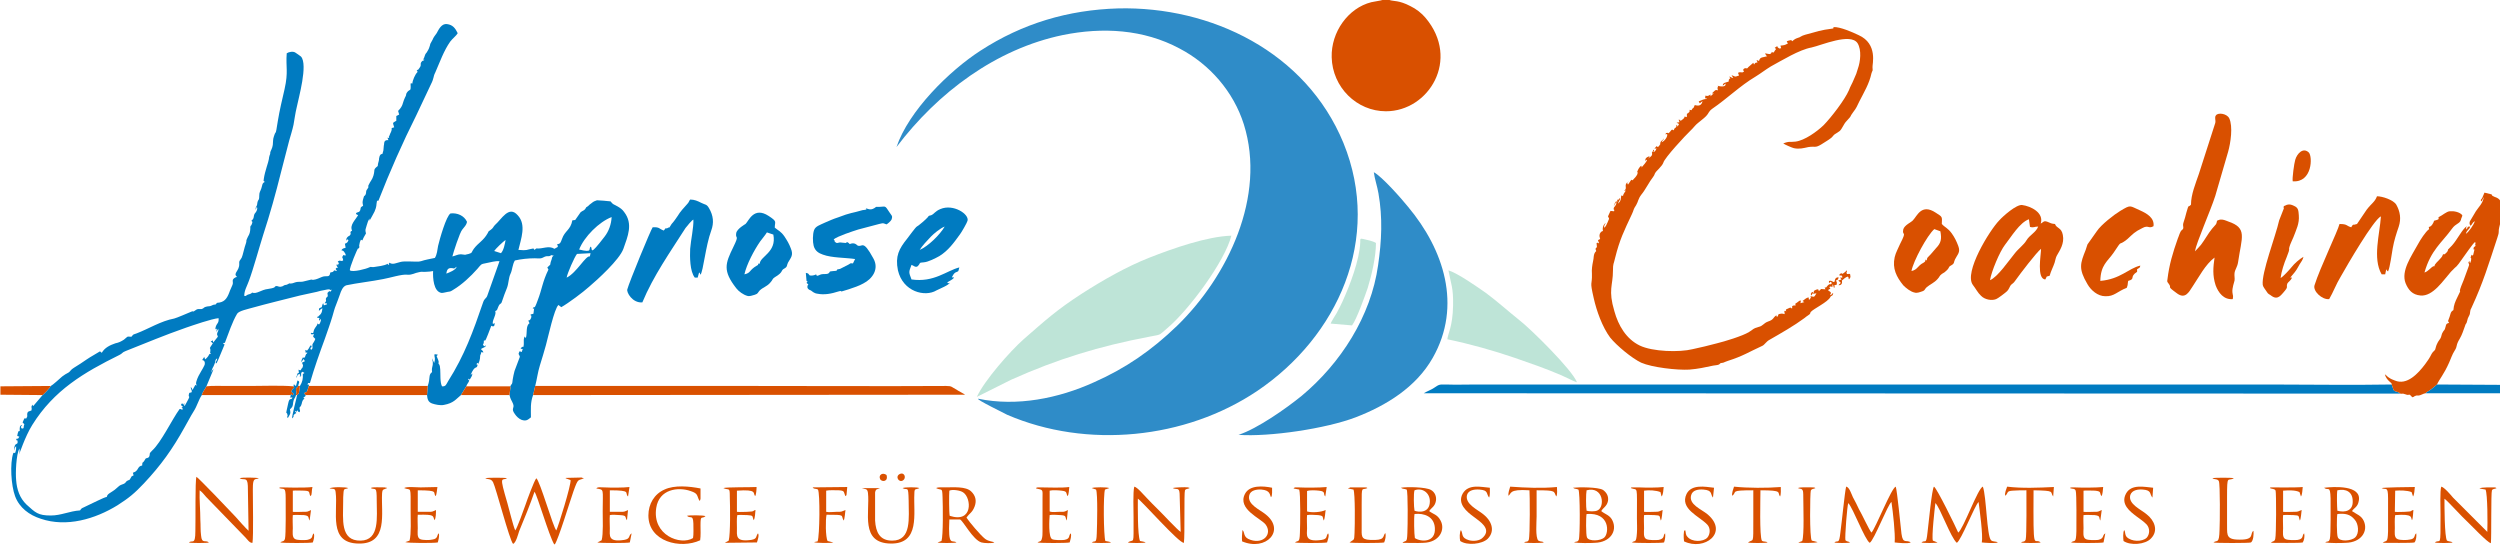 <?xml version="1.0" encoding="UTF-8" standalone="no"?>
<!-- Created with Inkscape (http://www.inkscape.org/) -->

<svg
   xmlns:dc="http://purl.org/dc/elements/1.1/"
   xmlns:cc="http://creativecommons.org/ns#"
   xmlns:rdf="http://www.w3.org/1999/02/22-rdf-syntax-ns#"
   xmlns:svg="http://www.w3.org/2000/svg"
   xmlns="http://www.w3.org/2000/svg"
   xmlns:sodipodi="http://sodipodi.sourceforge.net/DTD/sodipodi-0.dtd"
   xmlns:inkscape="http://www.inkscape.org/namespaces/inkscape"
   width="201.028mm"
   height="44.822mm"
   viewBox="0 0 201.028 44.822"
   version="1.1"
   id="svg8"
   inkscape:version="0.92.1 r15371"
   sodipodi:docname="schaper-hypnose.svg"
   inkscape:export-filename="\\LS-WXL1FD\Schaperson_Buffalo\_Hypnose\Praxis\Logo\Logo mit Slogan allgemein\Inkscape\test.png"
   inkscape:export-xdpi="157.81"
   inkscape:export-ydpi="157.81">
  <defs
     id="defs2" />
  <sodipodi:namedview
     id="base"
     pagecolor="#ffffff"
     bordercolor="#666666"
     borderopacity="1.0"
     inkscape:pageopacity="0.0"
     inkscape:pageshadow="2"
     inkscape:zoom="1"
     inkscape:cx="398.89631"
     inkscape:cy="218.53362"
     inkscape:document-units="mm"
     inkscape:current-layer="layer1"
     showgrid="false"
     inkscape:window-width="1920"
     inkscape:window-height="1027"
     inkscape:window-x="-8"
     inkscape:window-y="-8"
     inkscape:window-maximized="1"
     fit-margin-top="0"
     fit-margin-left="0"
     fit-margin-right="0"
     fit-margin-bottom="0" />
  <g
     inkscape:label="Ebene 1"
     inkscape:groupmode="layer"
     id="layer1"
     transform="translate(26.281,-95.725)">
    <g
       id="Layer1000"
       transform="matrix(0.319,0,0,0.326,-59.91,20.579)"
       inkscape:export-filename="C:\Users\Hanjo_Andrea\Desktop\Proven_Logo_HanjoSchaper_mitSlogan.png"
       inkscape:export-xdpi="227.63338"
       inkscape:export-ydpi="227.63338"
       style="display:inline;stroke-width:0.562">
      <path
         inkscape:connector-curvature="0"
         id="path221"
         style="fill:#2f8cc8;fill-rule:evenodd;stroke-width:0.562"
         d="m 331.405,266.775 c 10.439,-13.497 25.107,-24.204 41.935,-27.624 9.989,-1.98 20.338,-1.44 29.427,3.329 7.559,3.869 13.588,10.617 16.198,18.716 5.669,17.726 -4.05,37.521 -16.828,49.668 -6.389,6.029 -12.869,10.438 -20.968,13.947 -8.909,3.959 -19.438,6.029 -29.157,4.049 -0.81,0.09 7.019,3.779 7.289,3.959 20.068,8.458 44.905,6.029 62.993,-5.849 20.338,-13.407 31.587,-37.611 21.778,-61.186 -9.449,-22.495 -33.386,-33.742 -56.784,-33.202 -12.599,0.36 -24.117,3.689 -34.736,10.438 -7.829,4.949 -18.088,14.847 -21.148,23.755 z" />
      <path
         inkscape:connector-curvature="0"
         id="path223"
         style="fill:#007bc1;fill-rule:evenodd;stroke-width:0.562"
         d="m 159.704,311.675 c 0.18,0.09 0,0 0.36,-0.09 l -0.09,0.81 0.45,-0.81 c 0.09,0.63 0,0.45 -0.18,0.9 -0.27,0.72 0,0.54 0.09,1.08 l -1.17,1.44 -0.09,-0.54 -0.54,0.27 0.54,0.45 c -1.26,1.89 -0.54,0.63 -0.63,1.89 0,0.54 -0.27,0.27 0.18,0.63 -0.81,0.18 -0.09,0.18 -1.44,1.44 -0.27,-0.36 -0.18,-0.27 -0.27,-0.63 l -0.54,0.81 c 0,0 0.9,0 0.63,1.17 -0.18,0.36 -0.63,1.26 -0.9,1.62 -0.45,0.72 -0.9,1.53 -1.17,2.429 -0.18,0.63 -0.09,0.63 0.09,1.08 l -0.36,-0.18 -0.72,1.26 c -0.18,-0.36 -0.09,-0.45 -0.45,-0.72 0,0.36 0.27,0.81 0.27,0.99 0,0.54 -0.36,0.27 -0.63,0.45 -0.45,1.35 0.36,0.45 -0.27,1.62 -0.27,0.54 -0.63,1.08 -0.9,1.62 -0.27,-0.45 -0.18,-0.09 0,-0.63 -0.36,0.18 -0.18,-0.18 -0.27,0.36 -0.36,-0.54 -0.18,-0.27 -0.45,-0.36 l -0.18,0.27 c 0.09,0.27 -0.09,0.18 0.45,0.45 l -0.36,0.36 c 0,0 0,-0.09 0,0 0.09,0.27 0.09,-0.54 0.36,0.36 -0.45,0.18 -0.27,-0.09 -0.81,-0.09 -1.89,2.519 -4.679,8.278 -6.929,10.258 -0.99,0.9 -0.36,0.72 -0.81,1.62 -0.81,0.54 -0.63,-0.09 -1.17,0.9 -0.54,0.81 -0.45,0 -0.54,1.17 -1.08,0.18 -0.9,0.9 -1.62,1.44 -0.36,0.27 -0.27,0.09 -0.72,0.36 l 0.18,0.63 c -0.63,0.36 -0.36,0 -0.72,0.63 -0.45,0.81 -0.36,0.36 -0.9,0.72 -0.45,0.27 -0.27,0.45 -0.81,0.72 -0.36,0.18 -0.63,0.18 -1.08,0.45 -0.63,0.45 -1.08,0.99 -1.71,1.35 -0.63,0.45 -1.44,0.72 -1.53,1.44 -0.72,0.09 -4.05,1.8 -5.309,2.34 -0.81,0.45 -0.99,0.27 -1.44,0.99 -2.7,0.18 -4.769,1.26 -7.379,1.26 -3.24,0 -3.87,-0.72 -6.119,-2.699 -1.71,-1.62 -2.43,-3.689 -2.61,-6.029 -0.18,-1.8 0,-6.209 0.81,-7.828 0.18,0.9 -0.09,1.35 -0.09,1.44 0.09,0.09 1.44,-4.229 3.33,-7.198 5.489,-8.638 13.049,-12.957 21.958,-17.276 0.81,-0.36 0.63,-0.63 1.62,-0.99 5.579,-2.159 9.449,-3.779 15.208,-5.759 1.89,-0.63 6.389,-2.159 8.189,-2.339 0.18,1.44 -0.72,1.26 -0.81,2.699 z m 60.833,-15.386 c -0.18,0.81 -1.89,1.44 -2.61,1.71 0.18,-1.35 0.72,-1.53 1.98,-1.26 z m 33.746,-3.329 -0.18,0.81 c -0.99,-0.36 -3.33,4.049 -5.849,5.219 0.18,-1.08 1.98,-5.129 2.61,-5.849 z m -24.297,-0.54 c 0.27,-0.45 2.34,-2.429 2.88,-2.699 -0.18,0.9 -0.45,2.519 -1.17,3.239 z m 21.418,-0.36 c 1.26,-3.149 5.039,-6.838 8.189,-8.008 -0.09,1.8 -0.72,3.509 -1.8,4.859 -3.959,5.039 -2.97,3.059 -3.42,2.429 -0.81,0.45 0.72,1.62 -2.97,0.72 z m -133.185,33.652 c -0.27,0.54 -1.53,1.8 -2.07,2.249 l -2.34,2.699 c -0.27,-0.09 -0.09,-0.63 -0.36,-0.09 -0.27,0.54 0.09,0.27 -0.09,1.17 -0.45,0.27 -1.08,0.09 -1.08,0.99 -0.09,0.36 0.18,0.18 -0.09,0.72 -0.27,0.54 -0.09,0.18 -0.63,0.27 l -0.45,0.99 0.45,0.45 c -0.36,0.9 0.09,0.99 -0.63,1.08 -0.45,-0.54 -0.18,-0.45 0.09,-0.9 -0.72,0.09 -0.63,0.72 -0.63,1.35 0,0.63 -0.27,-0.72 -0.63,1.35 l 0.54,0.18 c -0.63,1.08 -0.27,0.09 -0.81,0.63 0.36,0.9 0.27,-0.36 0.36,0.54 0.09,0.72 -0.27,0.45 -0.63,0.9 -0.18,0.36 -0.27,0.9 -0.27,1.35 0.27,-0.54 0,-0.54 0.54,-1.08 0,0.81 0,0.99 -0.27,1.71 -0.45,-0.09 -0.09,-0.18 -0.45,0 -0.9,2.609 -0.54,8.008 0.45,10.618 1.08,2.879 3.6,4.679 6.479,5.579 6.479,2.159 13.678,0.09 19.348,-3.329 2.88,-1.8 4.319,-2.969 6.659,-5.399 4.319,-4.499 7.199,-8.458 10.259,-13.857 0.81,-1.35 1.44,-2.609 2.25,-3.869 0.9,-1.35 1.26,-2.879 2.07,-4.049 0.18,-0.72 0.81,-1.44 1.17,-2.159 l 1.8,-4.229 c -0.36,0.18 -0.36,0.45 -0.54,0.81 0,-0.54 0.27,-1.08 0.54,-1.53 0.9,-1.98 0.09,-1.17 0.9,-1.98 0,0.81 -0.36,0.54 -0.36,1.26 0.36,-0.18 0,0.45 0.72,-1.08 l 1.53,-3.599 c -0.18,-0.09 -0.27,0 -0.36,-0.27 0.63,-0.27 -0.63,0.09 0.27,-0.09 0.36,-0.09 -0.27,0.18 0.18,-0.09 0.9,-2.249 1.8,-5.039 3.06,-7.108 0.45,-0.72 2.79,-1.17 3.69,-1.44 3.96,-1.08 8.189,-2.07 12.149,-3.059 1.44,-0.27 2.79,-0.63 4.229,-0.9 0.63,-0.18 1.35,-0.36 1.98,-0.45 1.98,-0.45 0.9,0.18 1.8,-0.09 -0.36,0.72 -0.27,0.45 -0.63,0.36 l -0.45,0.45 0.09,0.81 c -1.08,0.9 0.09,0.81 -0.81,1.71 0.63,0.18 0.36,-0.27 0.63,0.27 l -0.81,0.27 -0.18,-0.54 c -0.27,0.45 -0.18,0.45 -0.36,0.99 -0.72,0.36 -0.63,0 -0.72,0.9 0.54,-0.36 0.27,-0.36 0.9,-0.63 -0.09,0.54 -0.09,0.99 -0.45,1.44 -0.9,0.81 -0.63,0.81 -0.9,0.54 0,0.54 0.27,0.36 0.27,0.36 0.72,0.18 0,0.27 0.27,0.72 l 0.45,-0.45 c 0,0.45 -0.18,0.99 -0.45,1.35 -0.63,-0.18 -0.27,0.09 -0.36,-0.36 -0.27,0.72 -0.09,0.45 -0.63,1.17 -0.36,0.54 -0.36,0.63 -0.54,1.35 -0.63,0 -0.09,-0.18 -0.63,0 l 0.27,0.36 0.54,-0.18 -0.18,0.72 0.54,0.54 c -0.18,0.63 -0.63,1.08 -0.72,1.35 -0.09,0.54 0.27,0.99 -0.36,1.35 -0.54,-0.9 0.54,-0.27 0,-1.17 -0.45,0.36 -0.36,0.72 -0.99,1.35 -0.54,-0.09 0.18,0 -0.45,-0.18 l 0.09,0.72 c 0.27,-0.09 0.18,-0.09 0.45,0 -0.45,0.63 -0.18,-0.09 -0.54,0.81 -0.09,0.45 -0.27,0.45 -0.63,0.36 -0.27,0.63 -0.36,0.54 -0.36,1.17 l 0.54,-0.81 0.36,0.54 -0.72,0.36 c 0.09,0.63 0.36,0.36 0.18,0.99 -0.18,0.63 -0.18,0.09 -0.54,0.9 -0.54,-0.09 -0.18,0 -0.54,-0.18 l 0.09,0.81 c -0.63,0.36 -0.18,-0.18 -0.45,0.54 -0.09,0.18 -0.18,0.54 -0.27,0.72 0.54,-0.54 0.09,-0.72 0.9,-0.99 0.45,0.63 -0.09,0.18 0.09,0.72 0.72,-0.54 -0.09,-0.45 0.54,-1.26 0.81,0.27 0.63,0.36 0.18,0.54 0.09,1.17 -0.09,1.98 -0.72,2.969 l -0.27,1.8 -0.45,0.45 c -0.18,0.99 -1.35,5.219 -1.26,5.759 0.9,-0.81 -0.27,-0.54 1.08,-1.35 -0.36,-0.45 -0.27,-0.18 -0.36,-0.54 0.45,0.18 0.36,0.45 0.63,-0.18 0.18,0.45 0.09,0.36 0.54,0.54 0.27,-0.63 0,-0.45 0,-0.9 0,-0.63 0.09,-0.18 0.36,-0.72 0.36,-0.72 0.09,-1.08 0.81,-1.71 0.09,-0.54 0.18,0.63 -0.18,-0.36 0.36,-0.18 0.45,-0.09 0.54,-0.54 -0.18,-0.18 -0.18,-0.18 -0.36,-0.45 0.63,-0.63 0.45,0.18 0.81,-0.72 0.09,-0.36 0.27,-0.72 0.36,-1.08 0,-0.63 0.09,-0.18 -0.36,-0.36 0.27,-0.63 0.18,-0.27 0.63,-0.36 1.08,-3.689 2.43,-7.378 3.78,-10.977 0.63,-1.8 1.35,-3.689 1.89,-5.489 0.27,-0.9 0.54,-1.98 0.9,-2.789 0.36,-0.99 0.63,-1.53 0.99,-2.609 0.27,-0.81 0.72,-1.98 1.62,-2.249 2.52,-0.54 6.569,-0.99 9.269,-1.53 1.62,-0.27 4.769,-1.26 6.119,-1.08 1.26,0.09 1.8,-0.45 2.97,-0.63 0.54,-0.18 1.17,0 1.8,-0.09 0.63,0 1.08,-0.09 1.71,-0.18 -0.09,1.62 0.09,5.129 2.16,5.399 0.45,0 0.99,-0.18 1.53,-0.27 0.72,-0.09 0.72,-0.09 1.44,-0.54 2.16,-1.26 4.32,-3.239 6.029,-5.129 0.99,-1.08 0.72,-1.17 2.34,-1.44 1.08,-0.18 2.07,-0.54 3.24,-0.45 l -3.06,8.458 c -0.27,0.81 -0.72,0.63 -1.08,1.71 -2.52,7.198 -4.679,13.047 -8.819,19.435 -0.45,0.72 -0.54,1.35 -1.53,1.26 -0.54,-0.99 -0.36,-2.969 -0.45,-4.139 -0.09,-1.53 -0.36,-1.17 -0.45,-1.53 0,-0.27 0.18,-0.18 -0.09,-0.9 -0.63,-1.53 -0.36,-0.54 -0.09,-1.26 l -0.72,-0.09 c -0.09,0.18 -0.18,-0.18 -0.09,0.54 0,0.18 0.27,0.54 -0.09,1.62 l -0.54,-1.17 c 0.09,0.72 0.27,0.72 0.18,1.62 -0.18,0.81 -0.27,0.9 -0.18,1.8 -0.99,0.72 -0.36,1.44 -1.08,3.419 l -0.18,2.249 c 0.09,0.99 0.27,1.71 1.26,2.07 0.81,0.27 2.07,0.54 2.97,0.36 2.52,-0.45 3.06,-1.44 4.319,-2.429 l 1.35,-2.159 c 0.18,-0.54 0.27,-0.54 0.54,-0.99 0.45,-0.81 0,-0.18 -0.09,-0.9 0.45,0.18 0.09,0.18 0.45,0.18 0.27,-0.45 0.63,-0.9 0.63,-1.44 l -0.45,0.36 c 1.08,-2.519 1.44,-1.44 1.71,-2.249 0.18,-0.72 -0.45,0.09 -0.09,-0.72 0.36,0.09 0.18,0 0.27,0.27 0.63,-1.17 0.45,-1.71 0.54,-2.159 0.18,-0.45 0.18,-0.27 0.27,-0.81 0.27,0.09 0.27,0.09 0.54,0.09 l -0.18,-0.36 -0.45,-0.45 c 0.09,-0.09 0.09,-0.09 0.09,-0.09 0.09,0 0.09,0 0.18,-0.09 0.9,-0.45 0.9,-0.27 0.9,-0.81 -0.45,0.54 -0.18,0.27 -0.54,0.09 -0.36,-0.45 0.18,-0.09 0.09,-1.17 0.54,-0.27 0.18,0.54 1.08,-1.62 0.27,-0.63 0.54,-1.35 0.81,-2.07 0,0 0.99,0.63 0.81,-0.72 -0.45,0.36 -0.18,0.27 -0.45,0.18 -0.09,-0.99 0.99,-2.249 0.63,-3.059 0.63,-0.27 0.45,-0.45 0.81,-1.17 0.45,-0.99 0.63,-0.36 0.9,-1.26 0.45,-1.35 0.72,-1.98 1.26,-3.329 0.45,-1.17 0.36,-2.429 0.9,-3.509 0.45,-0.9 0.45,-2.249 1.08,-3.239 1.62,-0.36 3.42,-0.54 5.04,-0.54 0.45,0 1.17,0.09 1.53,0 0.45,-0.09 0.45,-0.18 0.9,-0.36 0.54,-0.27 0.9,-0.09 1.26,-0.18 0.63,-0.18 0.09,-0.36 1.08,-0.09 -0.18,0.27 0.36,-0.36 -0.18,0.09 -0.36,0.36 -0.18,0.27 -0.36,0.81 -0.72,1.8 0.18,0.81 -1.08,1.98 0.18,0.54 0,-0.09 0.27,0.54 -1.53,3.059 -1.62,4.859 -2.7,7.558 -1.08,2.969 -0.72,0.99 -1.26,2.07 0.9,0.27 -0.36,-0.36 0.36,-0.09 l -0.18,1.35 -0.72,0.18 c 0.09,0.72 0.27,-0.18 0.18,0.63 0,0.18 -0.18,0.54 -0.27,0.63 -0.45,0.54 -0.72,-0.27 -0.18,0.9 -0.99,0.63 -0.54,2.429 -0.9,3.599 -0.27,-0.09 0,0 -0.27,-0.18 -0.27,-0.27 0.18,-0.09 -0.09,-0.18 -0.09,0.54 -0.18,0.54 -0.18,0.9 v 1.08 c -0.09,1.26 -0.18,0 -0.81,1.08 0.54,0.18 0,-0.18 0.54,0.09 l -0.27,0.72 c -0.63,-0.18 0.09,-0.09 -0.54,-0.18 -0.45,0.9 -0.09,0.63 0.09,1.35 l -1.35,3.509 c -0.18,0.72 -0.36,1.44 -0.45,2.07 -0.18,1.53 -0.09,0.72 -0.63,1.71 0.18,0.45 -0.18,1.35 -0.18,2.159 0.27,1.17 0.54,1.26 0.9,2.159 0.45,1.17 -0.63,1.08 0.45,2.519 0.36,0.54 0.99,1.17 1.71,1.44 1.17,0.36 1.53,0 2.34,-0.63 0,-1.98 -0.18,-3.599 0.54,-5.489 l 0.54,-2.249 c 0.45,-1.71 0.63,-3.329 1.17,-5.039 0.54,-1.71 1.08,-3.419 1.53,-5.039 0.54,-1.889 2.07,-8.908 3.15,-9.898 l 0.72,0.54 c 1.8,-0.99 5.489,-3.689 7.019,-5.039 2.07,-1.71 7.649,-6.659 8.639,-9.358 1.08,-3.059 2.52,-6.119 0.18,-9.088 -0.45,-0.63 -0.99,-0.99 -1.62,-1.35 -1.08,-0.63 -1.08,-0.36 -1.8,-1.26 -0.54,-0.09 -3.06,-0.27 -3.42,-0.27 -0.36,0.09 -0.99,0.36 -1.26,0.63 -0.45,0.27 -0.81,0.63 -0.99,0.81 -0.72,0.45 -0.27,0.09 -0.72,0.72 -0.36,0.45 -0.63,0.36 -1.17,0.81 l -1.35,1.89 -0.72,0.09 c -0.45,2.429 -1.89,2.519 -2.61,4.589 -0.36,0.9 -0.36,1.17 -1.26,1.35 0.18,0.45 0.27,0.09 0.18,0.63 l -0.81,0.45 c -1.53,-0.9 -2.97,0.09 -4.59,-0.09 l -0.45,0.36 -0.27,-0.36 c -2.07,0.36 -1.35,0.54 -3.78,0.36 0.63,-2.699 2.07,-6.209 -0.18,-8.548 -2.25,-2.519 -4.05,0.99 -5.759,2.429 -0.45,0.45 -0.36,0.72 -1.17,1.26 -0.45,0.36 -0.27,0 -0.63,0.72 -1.08,1.89 -2.34,2.34 -3.51,3.869 -0.63,0.81 -0.27,0.99 -1.26,1.26 -1.44,0.27 -0.36,0.27 -1.98,0.09 -0.81,0 -1.35,0.36 -2.16,0.54 0.18,-0.81 1.89,-6.029 2.52,-6.659 0.54,-0.72 0.99,-0.99 1.17,-1.889 -0.72,-1.53 -2.43,-2.249 -4.14,-2.07 -1.08,0.54 -2.79,6.479 -3.15,8.008 -0.18,0.99 -0.27,2.159 -0.81,2.969 -1.26,0.27 -2.43,0.45 -3.51,0.81 l -0.54,0.09 c -0.63,0.09 -3.69,-0.18 -4.59,0.09 -0.9,0.18 -2.07,0.81 -2.79,0.18 -0.54,0.63 0.36,0 -0.27,0.54 -0.36,-0.09 0,0 -0.18,-0.27 -0.99,0.54 -2.43,0.63 -3.51,0.81 -0.72,0.09 -0.63,-0.18 -1.17,0.09 -0.72,0.36 -4.14,1.26 -4.859,0.72 -0.18,-0.54 1.98,-5.579 2.07,-5.399 h 0.09 c 0.09,0 -0.09,0.27 0.09,-0.09 0.27,-0.27 0.09,-0.27 0.09,-0.63 0.09,-0.54 0.18,-0.99 0.45,-1.44 l 0.36,0.18 c 0.36,-0.9 0.45,-0.9 0.9,-1.71 -0.27,-1.08 -0.09,-0.9 0.18,-1.98 0.18,-0.63 0.36,-1.17 0.72,-1.71 v 0.54 c 0.36,-0.54 0.9,-1.62 1.26,-2.249 0.63,-1.44 0.36,-1.44 0.63,-2.699 0.27,-0.09 -0.09,0.18 0.36,0 2.79,-7.018 6.119,-14.397 9.539,-21.055 1.26,-2.519 2.43,-5.129 3.69,-7.648 0.81,-1.53 0.54,-1.89 1.08,-2.879 1.17,-2.609 2.16,-5.399 3.78,-7.648 0.54,-0.72 1.53,-1.44 1.89,-2.07 -0.63,-1.26 -1.26,-2.07 -2.7,-2.249 -1.35,-0.18 -2.07,1.26 -2.61,2.249 -0.27,0.36 -0.9,1.17 -0.99,1.53 l -0.45,0.81 c -0.27,0.36 -0.18,0.63 -0.36,0.99 -0.09,0.45 -0.54,1.17 -0.72,1.44 -0.63,0.63 -0.36,0.99 -0.9,1.71 l 0.36,0.09 c -0.45,0.36 -0.45,0.09 -0.72,0.45 -0.54,0.63 0.09,0.72 -0.54,1.53 -0.45,0.54 -0.18,0.45 -0.72,0.54 0.27,0.45 0.18,0.09 0.18,0.54 -0.54,0.45 -1.26,2.07 -1.26,2.789 -0.45,-0.09 -0.18,-0.09 -0.45,0 0,0.45 0.09,1.26 -0.09,1.53 -0.09,0.09 -0.45,0.18 -0.72,0.54 -0.27,0.45 -0.09,0 -0.27,0.45 -0.09,0.45 -0.09,0.54 -0.36,0.99 -0.72,1.53 -0.36,1.889 -1.71,3.239 l 0.27,0.9 -0.72,0.36 v 1.17 c -1.17,0.63 -0.81,0.45 -0.54,1.62 l -0.63,0.18 c 0.09,0.81 -0.36,1.17 -0.54,1.8 -0.09,0.36 -0.27,0.18 -0.09,0.54 -0.45,0.18 0,0.18 -0.45,0 l 0.18,0.45 c 0,0 0,0.09 0.09,0.18 -1.35,-0.09 -0.99,0.9 -1.17,1.35 l -0.09,0.99 c 0,0.36 -0.18,0.63 -0.27,1.08 -0.09,0 -0.63,-0.09 -0.81,0.99 -0.09,0.27 0,0.45 -0.09,0.63 -0.09,0.54 0,0 -0.09,0.36 -0.18,0.54 -0.09,0.45 -0.18,0.99 -1.26,0.99 -0.63,0.81 -1.08,2.339 -0.27,0.99 -0.81,1.44 -1.17,2.249 -0.45,0.81 0.27,0.18 -0.36,1.08 -0.54,0.63 -0.18,0.81 -0.45,1.35 -0.36,0.72 -0.27,-0.18 -0.63,1.17 -0.18,0.72 -0.18,0.81 0,1.62 -0.72,0.45 -0.54,0.27 -0.72,1.08 -0.27,0.63 -0.45,0.36 -1.08,0.72 0.18,0.63 0,0.09 0.54,0.54 -0.72,1.17 -2.16,2.429 -1.53,3.779 0,0.09 -0.27,0.18 -0.27,0.18 -0.27,0.27 0.18,-0.36 -0.09,0.18 -0.18,0.36 0.27,0.27 -0.18,0.81 -0.27,0.27 -0.27,0.09 -0.63,0.45 -0.27,0.36 -0.27,0.36 -0.27,0.9 0.36,-0.45 0,-0.45 0.54,-0.18 -0.18,0.54 -0.36,0.72 -0.9,0.9 l 0.18,0.99 c -0.09,0.09 -0.09,0 -0.27,0.09 -0.18,0.09 -0.45,0 -0.81,0.54 0.36,0.09 0.54,0.09 0.81,0.54 0.09,0.18 0.36,0.45 0.27,0.72 -0.27,0.18 -0.18,-0.09 -0.54,-0.09 -0.63,0.81 -0.09,0.45 -0.09,1.35 -0.72,0.36 -0.63,-0.27 -1.35,0.27 0.18,0.36 -0.09,0 0.36,0.36 -0.36,0.36 -0.18,0.09 -0.27,0.63 -0.36,-0.45 0,-0.36 -0.45,-0.18 l 0.36,0.72 c -0.45,0.27 -0.09,-0.36 -0.54,0.27 0.09,0.36 0.27,0.09 0.27,0.54 l -0.63,-0.18 c -0.36,0.54 -0.36,0.36 -0.99,0.54 -0.18,1.44 -0.9,0.63 -2.07,1.08 -0.72,0.27 -1.35,0.63 -2.16,0.72 -0.09,0 -0.18,0 -0.27,0 -0.45,0 0.09,-0.18 -0.54,0 l -1.89,0.45 c -0.63,0.09 -0.99,0 -1.53,0.09 -0.54,0.09 -0.99,0.36 -1.35,0.36 -0.72,0.09 0,-0.09 -0.54,0 -0.27,0.09 -0.27,0.18 -0.54,0.27 -0.45,0.18 -0.27,0 -0.72,0.18 -0.09,0 -0.36,0.27 -0.54,0.27 -0.81,0.27 -0.9,-0.09 -1.44,-0.09 -0.45,0.09 -0.27,0.18 -0.54,0.36 -0.36,0.18 -0.99,0.27 -1.53,0.36 -1.8,0.18 -2.88,1.35 -4.05,0.9 -0.36,0.45 -0.9,0.36 -1.35,0.63 -0.27,0.09 0.18,0.27 -0.63,0.18 0,-1.35 0.72,-2.429 1.17,-3.689 1.08,-2.789 2.61,-8.278 3.6,-11.337 1.71,-5.129 3.15,-10.168 4.5,-15.476 0.72,-2.609 1.35,-5.219 2.07,-7.828 0.36,-1.26 0.81,-2.609 1.08,-3.869 0.27,-1.44 0.45,-2.879 0.81,-4.319 0.45,-2.249 2.88,-10.527 1.08,-12.507 0,0 -1.35,-0.99 -1.44,-0.99 -0.54,-0.36 -1.62,-0.18 -2.16,0.18 -0.27,3.419 0.45,4.499 -0.54,8.818 -0.63,2.699 -1.26,5.219 -1.71,7.918 -0.72,4.409 -0.27,1.62 -0.99,3.779 -0.27,0.72 -0.18,1.35 -0.27,2.07 -0.09,0.81 -0.54,1.44 -0.63,1.8 -0.09,0.63 0.09,0.18 -0.18,0.81 -0.18,0.54 -0.09,0.36 -0.18,0.9 -0.09,0.72 -0.99,2.969 -1.26,4.769 -0.18,1.17 0,0.27 0.18,0.9 -0.63,0.27 -0.54,0.72 -0.81,1.53 -0.27,0.81 -0.54,0.9 -0.54,1.89 0,1.44 -0.36,0.54 -0.54,2.159 -0.09,0.54 -0.45,0.45 -0.36,1.26 0.27,-0.45 0,-0.18 0.27,-0.72 0.18,0.27 0.18,0.36 0,0.9 -0.18,0.45 -0.36,0.54 -0.54,0.81 -0.36,0.72 0,1.08 -0.81,1.71 0.18,0.27 0.09,0.09 0.27,0.27 0,0.18 -0.18,0.63 -0.27,0.81 l -0.18,0.18 c 0,0 0,0 0,0.09 0,0 -0.09,0 -0.09,0.09 0,0.18 0,0.36 0,0.54 -0.09,1.53 -0.54,1.62 -0.9,2.609 -0.18,0.36 0,0.36 -0.18,0.9 -0.45,1.17 -0.81,3.059 -1.08,3.599 -0.45,0.81 -0.72,0.72 -0.63,1.53 0.09,1.8 -1.71,2.339 -0.54,3.239 l -0.36,0.09 c -1.26,0.63 -0.45,1.08 -0.81,1.89 -0.27,0.72 -0.54,1.08 -0.81,1.889 -0.63,1.62 -1.35,2.429 -3.06,2.519 -0.9,0.9 -0.09,0.18 -1.08,0.54 -0.72,0.36 -0.72,0.27 -1.44,0.36 -0.99,0.18 -0.72,0.45 -1.35,0.63 -0.63,0.09 -0.9,-0.18 -1.53,0.27 -0.99,0.72 -0.27,0 -1.26,0.45 -0.9,0.36 -3.42,1.44 -4.139,1.62 -3.42,0.63 -6.389,2.519 -9.539,3.689 -0.99,0.36 -0.63,0.09 -1.26,0.81 -1.35,-0.09 -0.81,-0.09 -1.89,0.72 -0.72,0.45 -1.26,0.72 -2.16,0.9 -1.35,0.45 -2.7,1.08 -3.42,2.34 l -0.45,-0.36 c -1.17,0.72 -2.25,1.26 -3.33,1.98 -1.08,0.72 -2.16,1.44 -3.24,2.07 -0.81,0.45 -0.99,0.99 -1.35,1.17 -0.54,0.27 -1.17,0.63 -1.62,0.99 -0.63,0.54 -2.43,2.159 -2.88,2.34 z" />
      <path
         inkscape:connector-curvature="0"
         id="path225"
         style="fill:#2f8cc8;fill-rule:evenodd;stroke-width:0.562"
         d="m 417.615,337.769 c 7.829,0.54 22.047,-1.53 29.517,-4.319 7.649,-2.879 15.208,-7.378 19.438,-14.667 7.469,-12.867 2.79,-26.724 -6.209,-37.251 -1.62,-1.98 -6.569,-7.468 -8.639,-8.548 0.18,1.53 0.9,3.599 1.17,5.219 1.08,6.029 0.81,11.697 -0.09,17.726 -1.8,12.597 -9.449,24.204 -19.258,32.212 -3.96,3.149 -11.159,8.098 -15.928,9.628 z" />
      <path
         inkscape:connector-curvature="0"
         id="path227"
         style="fill:#bee4d7;fill-rule:evenodd;stroke-width:0.562"
         d="m 351.652,328.411 8.639,-4.229 c 11.699,-5.129 22.227,-8.278 34.826,-10.617 3.06,-0.63 2.16,-0.09 4.5,-2.07 5.489,-4.499 14.578,-16.556 16.198,-22.855 -6.119,0.18 -14.758,3.149 -20.608,5.399 -5.849,2.249 -11.789,5.579 -17.098,8.908 -6.389,4.049 -9.179,6.568 -14.668,11.247 -3.42,2.969 -9.899,10.168 -11.789,14.217 z" />
      <path
         inkscape:connector-curvature="0"
         id="path229"
         style="fill:#d95000;fill-rule:evenodd;stroke-width:0.562"
         d="m 567.539,237.532 c -3.6,0.45 -3.78,0.72 -7.019,1.53 -1.08,0.27 -1.44,0.72 -1.71,0.72 -0.81,0.27 -0.99,0.36 -1.62,0.9 -0.45,-0.45 -0.09,-0.27 -0.36,-0.27 -0.18,0 -0.81,0.18 -0.99,0.27 0,0.45 0.09,0.09 0.27,0.54 -0.81,0.45 -0.99,0.45 -1.89,0.54 l 0.18,0.63 c -0.45,0.09 -0.36,0.18 -0.72,-0.09 -0.63,-0.36 0.45,0 -0.36,-0.36 l -0.54,0.36 c 0.09,0.18 0,0 0.36,0.27 -0.54,0.54 -0.54,1.26 -1.08,0.72 -0.27,0.9 -0.99,0.45 -1.71,0.36 0.09,0.27 0.27,0.63 0.54,0.72 -1.08,0.36 -1.8,0.09 -2.07,1.17 -0.54,-0.09 0.18,-0.09 -0.63,-0.18 l 0.27,0.54 c -0.81,0.18 -0.45,0 -0.9,0.54 l -0.18,-0.45 -1.26,1.08 c 0,0 -0.18,0.27 -0.36,0.36 -0.18,-0.09 -0.09,-0.18 -0.36,-0.09 -0.36,0 -0.45,0.18 -0.63,0.45 0.09,0.18 0.27,0.09 0.27,0.36 -0.63,0.45 -0.54,0.09 -1.08,0.18 -0.72,0.09 -0.27,0.36 -0.18,0.81 -1.44,0.45 -0.63,0.27 -1.89,-0.09 l 0.45,0.72 c -0.9,-0.18 -0.27,-0.27 -1.08,-0.36 l 0.36,0.36 c -0.99,0.72 0.18,0.72 -0.9,0.99 -0.72,0.27 -0.81,0.09 -1.08,0.81 0.63,-0.09 0.18,-0.18 0.72,-0.45 0.27,0.99 -1.44,0.72 -1.98,0.54 0.36,0.54 0,0 0,0.54 -0.09,0.63 0.18,-0.09 0,0.63 -0.54,-0.36 -0.81,0.18 -1.44,0.72 0.27,0.09 0.09,-0.09 0.45,0 -0.45,0.36 -0.45,0.45 -0.81,0.72 -0.09,-0.27 0.18,-0.18 0,-0.45 -0.54,0.36 -0.72,0.45 -1.26,0.27 l -0.09,0.63 c 0,0 0.09,0 0.09,0 0.09,0.36 0.18,-0.18 0.36,0.18 -0.36,0.18 -0.09,-0.27 -2.07,0.63 l 0.27,0.45 0.72,-0.54 c -0.36,1.62 -1.71,0.99 -1.98,0.99 -0.09,0.18 -0.27,0.63 -0.27,0.63 -0.18,0.18 -0.27,0.09 -0.54,0.63 l -0.54,-0.09 c 0.27,0.45 -0.27,0.81 -0.63,0.99 v 0.72 c -0.27,0.18 -0.27,0 -0.54,-0.09 -0.18,0.63 -0.45,0.63 -0.99,1.08 -0.54,-0.27 -0.27,-0.36 -0.54,-0.27 0,0.27 0.09,0 0.18,0.63 l -0.72,0.09 0.63,0.36 -0.36,0.63 c -0.27,-0.54 0,-0.09 -0.18,-0.45 -0.45,0.63 0.09,0 -0.18,0.54 -0.27,0.45 -0.27,-0.09 -0.63,0.81 -0.54,-0.09 -0.18,-0.54 -0.99,0.45 -0.54,0.54 -0.36,0.18 -0.54,0.18 -0.63,0.09 -0.09,-0.09 -0.63,0.36 0.27,0 0.36,-0.09 0.54,0 0.09,0.72 -0.72,1.71 -1.44,1.98 0.27,-0.63 0.54,-0.54 0.63,-0.99 -0.36,0.54 -0.81,0.63 -0.9,0.99 -0.27,0.72 0.27,0.09 -0.18,0.63 0,0.09 -0.36,0.45 -0.45,0.54 -0.27,-0.09 -0.18,-0.09 -0.27,-0.27 l -0.63,0.63 c 0.27,0.09 0.36,-0.09 0.54,0 -0.27,0.54 -0.36,0.81 -0.9,0.9 0.36,-0.45 0.36,-0.18 0.18,-0.63 -0.27,0.27 -0.09,0.36 -0.45,0.72 0,0.18 0.18,0.36 -0.09,0.81 -0.27,0.27 -0.63,0.63 -0.99,0.63 0.54,-0.36 0.36,0.18 0.45,-0.54 -0.72,0.27 -1.17,0.54 -0.99,1.26 0.09,-0.27 0.09,-0.36 0.36,-0.36 0.09,0.36 -0.99,1.44 -1.35,1.89 -0.09,-0.36 0.18,0.09 -0.09,-0.45 -0.45,0.36 -0.72,0.81 -0.9,1.26 -0.27,0.54 0,0 0,0.54 -0.09,0.72 -0.81,1.26 -1.26,1.8 -0.63,-0.09 0.18,-0.09 -0.36,-0.09 l -0.81,1.17 c -0.45,-0.72 0,-0.45 0.18,-0.81 -1.53,0.9 -0.09,1.62 -1.17,2.34 l 0.45,-0.09 c -0.36,0.63 -0.63,0.81 -0.72,1.35 -0.45,-0.09 0,-0.09 -0.45,-0.09 -0.09,0.63 0,1.35 -0.81,1.98 0.18,-0.72 0.54,-0.72 0.54,-1.44 -0.36,0.36 -0.36,0.63 -0.81,0.45 0.09,0 0.09,0.18 0.09,0.18 0,0.18 0,0.27 0,0.36 -0.36,-0.09 -0.27,-0.27 -0.54,0.27 -0.18,0.18 -0.27,0.54 -0.36,0.81 0.27,-0.45 0.36,-0.72 0.72,-0.99 -0.09,1.08 -0.81,1.08 -0.72,1.71 0.09,0.54 0.27,-0.27 0.09,0.54 l -0.9,-0.09 -0.63,1.35 c 0.45,0.81 0.27,0.45 -0.09,1.44 -0.27,0.54 -0.45,1.17 -0.9,1.35 0,-0.45 0.09,-0.72 0.45,-1.17 -0.72,0.36 -0.9,1.44 -0.72,1.98 -0.45,0.09 -0.63,0.36 -0.81,0.72 -0.18,0.63 0,0.72 0.09,1.26 -0.45,0.27 -0.27,0 -0.54,0.36 0.18,0.63 0.09,0.18 0.18,0.27 0,0.09 0.09,0.09 0,0.45 -0.45,-0.18 0,-0.27 -0.54,-0.09 l 0.09,0.99 c -0.54,0.63 -0.36,0.27 -0.18,0.99 -0.81,0.72 -0.54,1.71 -0.81,2.609 -0.18,0.81 -0.36,1.98 -0.27,2.969 0.09,3.149 -0.63,1.44 0.45,6.029 0.72,3.149 2.16,7.108 4.139,9.718 1.62,1.98 5.489,5.129 7.829,6.208 2.7,1.17 9.089,1.89 12.149,1.71 2.25,-0.18 3.87,-0.54 6.029,-0.99 0.45,-0.09 1.08,-0.09 1.44,-0.27 0.9,-0.72 0.09,-0.18 1.08,-0.45 0.27,-0.09 0.81,-0.36 1.17,-0.45 3.78,-1.17 5.219,-2.159 8.639,-3.689 0.63,-0.27 0.99,-1.08 1.89,-1.53 2.88,-1.62 6.119,-3.419 8.729,-5.309 0.27,-0.27 0.63,-0.45 0.99,-0.72 0.72,-0.45 0.36,-0.45 0.63,-0.81 0.72,-0.81 4.319,-2.429 4.949,-3.689 0.27,-0.54 0.54,0 0.72,-0.99 -0.63,0.27 -0.18,0.45 -0.81,0.54 0.18,-0.54 0.27,-0.27 0.18,-0.72 l -0.72,-0.54 0.63,-0.36 c -0.18,-0.45 -0.36,0 -0.18,-0.45 0.45,-0.18 0.09,0 0.72,0 0,-0.18 -0.09,-0.36 0.09,-0.63 l 0.27,0.9 c 0.27,-0.18 0.18,-0.18 0.09,-0.63 l 0.63,-0.18 c 0,-0.72 0.09,-0.54 -0.27,-0.99 0.45,-0.18 0.63,-0.18 0.72,-0.81 -1.53,0 -0.45,1.71 -1.62,0.99 -0.45,-0.18 -0.18,-0.18 -0.81,-0.09 v 0.54 c 0.54,-0.45 0.45,-0.45 0.72,0 -0.45,0.72 -0.18,-0.18 -0.99,0.54 -0.45,0.45 -0.36,0.72 -0.81,0.45 l 0.18,0.54 -1.08,-0.09 -0.45,0.45 c -0.72,-0.27 0.18,-0.09 -0.36,-0.36 -0.09,0 -0.18,0 -0.45,0.09 -0.81,0.36 -0.54,0.36 -0.54,0.81 -0.54,-0.27 -0.18,-0.36 -0.63,-0.09 -0.27,0.45 -0.18,0.36 0,0.72 l 0.27,-0.54 c 0.45,0.18 0.54,0 0.99,0 -0.72,1.26 -0.63,0.72 -1.53,0.72 0.18,0.45 0.18,0.27 -0.09,0.63 -0.09,0.09 0,0.09 -0.27,0.27 l -0.09,-0.63 c -0.63,0.09 -0.99,0.54 -1.53,0.9 l 0.45,0.27 -0.99,0.27 c 0.09,-0.45 0.18,-0.36 0,-0.72 -0.36,0.18 -0.45,0.27 -0.81,0.54 -0.63,0.45 -0.54,0.18 -0.36,0.72 -0.63,0.09 -0.36,-0.09 -0.9,0.18 v 0.54 c -0.72,0 0,-0.36 -0.72,-0.09 0,0 -0.63,0.27 -0.81,0.36 -0.09,0.45 -0.27,0 0.09,0.45 l -0.54,-0.09 0.09,0.81 c -0.72,-0.18 -0.63,-0.18 -1.53,0 l -0.27,0.63 c -0.54,-0.18 -0.18,0 -0.27,-0.36 -0.9,0.54 -0.63,1.08 -2.07,1.53 -1.26,0.45 -1.26,1.08 -2.43,1.35 -1.62,0.45 -1.17,0.54 -2.43,1.26 -1.62,0.99 -6.209,2.339 -8.099,2.789 -1.98,0.54 -4.05,0.99 -6.119,1.44 -3.33,0.81 -10.079,0.63 -13.319,-0.9 -3.42,-1.62 -5.399,-4.949 -6.389,-8.458 -1.62,-5.309 -0.36,-6.299 -0.36,-9.988 0,-1.89 0.18,-1.53 0.54,-3.149 1.17,-4.589 2.25,-6.658 4.229,-10.797 0.54,-1.08 0.27,-1.08 1.08,-2.249 0.54,-0.9 0.45,-1.44 1.26,-2.519 1.08,-1.26 1.98,-3.149 3.06,-4.499 0.36,-0.45 0.27,-0.63 0.54,-0.99 0.09,-0.27 1.71,-1.62 1.98,-2.429 0.27,-1.17 5.669,-6.838 6.839,-7.918 0.63,-0.54 1.26,-1.44 1.89,-1.89 0.72,-0.63 1.35,-0.99 2.07,-1.71 0.72,-0.72 0.54,-1.08 1.53,-1.8 3.78,-2.519 7.019,-5.669 10.889,-7.918 1.35,-0.81 2.52,-1.71 3.87,-2.519 2.88,-1.53 7.199,-4.139 10.259,-4.679 2.52,-0.54 9.809,-3.689 11.609,-1.08 1.08,1.71 0.72,4.589 0.09,6.299 -0.63,1.8 -0.09,0.63 -1.08,2.789 -0.36,0.9 -0.81,1.53 -1.17,2.519 -1.08,2.429 -4.5,6.748 -6.389,8.638 -1.62,1.53 -4.769,3.779 -7.109,4.049 -1.44,0.18 -1.44,-0.18 -3.06,0.45 0.36,0.27 2.25,1.08 2.7,1.17 1.35,0.27 2.34,0 3.6,-0.27 1.71,-0.27 1.71,0.27 3.24,-0.63 0.81,-0.54 1.71,-0.99 2.52,-1.62 0.36,-0.27 0.54,-0.63 0.9,-0.9 0.45,-0.27 0.9,-0.54 1.26,-0.81 0.63,-0.54 0.99,-1.71 1.71,-2.429 1.71,-1.8 0.54,-0.72 1.71,-2.249 0.81,-0.99 0.99,-1.53 1.53,-2.609 1.17,-2.249 2.52,-4.409 3.06,-6.928 0.27,-0.99 0.36,-0.18 0.27,-1.53 -0.09,-0.63 1.44,-5.759 -3.51,-7.918 -1.53,-0.72 -4.679,-2.07 -6.299,-1.98 z" />
      <path
         inkscape:connector-curvature="0"
         id="path231"
         style="fill:#d95000;fill-rule:evenodd;stroke-width:0.562"
         d="m 455.681,230.513 h -1.8 c -0.45,0.18 -2.07,0.36 -2.79,0.54 -5.849,1.44 -10.169,7.378 -9.989,13.587 0.18,7.378 6.299,13.317 13.678,13.317 10.799,0 18.808,-12.777 9.989,-23.035 -0.99,-1.17 -2.43,-2.249 -3.78,-2.879 -2.97,-1.53 -4.319,-1.17 -5.309,-1.53 z" />
      <path
         inkscape:connector-curvature="0"
         id="path233"
         style="fill:#007bc1;fill-rule:evenodd;stroke-width:0.562"
         d="m 710.443,327.601 c -0.45,-0.54 -0.99,-0.36 -1.53,-0.72 -0.27,-0.27 -0.36,-0.99 -0.63,-1.53 -10.259,0.18 -20.518,0 -30.687,0 -66.683,0 -133.365,0 -199.958,0 -2.61,0 -5.219,0.09 -7.739,0 -1.62,0 -1.62,-0.09 -2.97,0.81 -0.81,0.54 -1.71,0.81 -2.61,1.35 z" />
      <path
         inkscape:connector-curvature="0"
         id="path235"
         style="fill:#d95000;fill-rule:evenodd;stroke-width:0.562"
         d="m 708.283,325.351 c 0.27,0.54 0.36,1.26 0.63,1.53 0.54,0.36 1.08,0.18 1.53,0.72 0.45,0.09 0.27,0 0.72,0 l 0.63,0.18 c 0.72,0.09 -0.36,0.18 1.08,0.09 l 0.63,0.63 c 0.72,-0.18 0.36,-0.27 0.81,-0.36 0.45,-0.18 0.45,0 0.9,-0.09 0.54,-0.09 0.99,-0.45 1.62,-0.54 0.36,-0.36 0.99,-0.63 1.44,-0.99 0.63,-0.45 0.9,-0.72 1.44,-1.17 0.63,-1.35 1.71,-2.429 3.06,-5.399 0.45,-0.99 0.81,-2.07 1.35,-2.879 0.9,-1.35 0.18,-1.17 1.35,-3.059 0.54,-0.9 0.9,-1.98 1.26,-2.969 0.27,-0.99 0.36,-0.36 0.63,-1.53 0.09,-0.63 0.45,-0.99 0.63,-1.53 0.18,-0.9 0,-0.81 0.45,-1.62 2.97,-6.299 4.23,-10.528 6.479,-17.186 0.18,-0.72 0.36,-0.9 0.36,-1.53 -0.09,-1.08 0.99,-3.419 0.9,-5.489 -0.09,-2.519 -1.08,-2.789 -2.07,-3.149 -1.44,-0.63 0.81,-0.27 -2.43,-0.99 l -0.54,1.26 c -0.18,0.45 -0.63,0.45 -0.18,0.9 l 0.54,-1.08 c -0.18,1.53 -1.26,2.429 -1.98,3.509 l -1.53,2.519 c -0.18,0.54 0,0.81 0.18,1.08 0.54,-0.45 0.36,-0.72 1.08,-1.17 -0.18,0.81 -1.53,2.699 -2.25,3.149 0.27,-1.08 0.9,-0.99 1.08,-1.8 -0.9,0 -0.45,0.09 -0.9,0.72 -0.27,-0.63 -0.09,-0.36 0.09,-0.81 -1.08,0.54 -2.43,3.329 -3.78,4.769 -0.27,0.27 -0.72,0.72 -0.9,0.9 -0.36,0.36 0.09,-0.18 -0.18,0.45 0,0.09 -0.27,0.36 -0.36,0.45 -0.63,0.63 -0.45,0.27 -0.81,0.36 -0.36,0.72 -0.09,0.36 -0.45,0.81 -0.9,1.08 -1.71,1.53 -1.71,2.159 -0.54,-0.27 -1.44,1.26 -2.52,1.53 1.62,-5.579 4.41,-7.378 6.929,-10.797 0.99,-1.35 1.89,-1.17 2.25,-2.159 0.09,-0.54 0.36,-0.81 0.36,-1.17 -0.63,-0.81 -2.16,-1.08 -3.15,-0.99 -0.9,0.09 -1.8,0.99 -2.79,1.44 -0.36,0.36 0.72,0.45 -1.17,0.9 -0.18,0.63 -0.72,1.53 -1.35,1.53 l 0.09,0.54 c -0.9,0.63 -2.25,2.699 -2.79,3.689 -1.71,3.059 -4.319,6.569 -3.15,9.628 0.72,1.71 1.71,2.879 3.78,3.059 3.15,0.27 5.759,-3.779 7.649,-5.849 1.89,-1.98 0.9,-0.45 3.15,-3.599 0.72,-0.9 2.25,-3.239 2.97,-3.779 0.18,0.72 0,0.36 0,0.72 0,0.45 0,-0.45 0.09,0.27 -0.27,0.36 -0.45,0 -0.54,0.9 0,0 0,0 0,0 0,0.18 -0.09,-0.09 0,-0.09 0.18,0 0,0 0.27,0.09 -0.27,0.99 -0.27,1.89 -0.72,1.26 -0.45,1.35 -0.27,0.36 -0.09,0.99 0,0.36 -0.09,0.72 -0.27,1.08 -0.45,-0.54 0,-0.09 -0.18,-0.54 l -0.27,0.36 c 0.18,0.81 0.36,0.18 -0.09,1.44 -0.18,0.45 -0.36,0.99 -0.54,1.44 -0.36,0.99 -0.72,1.98 -1.17,2.969 -0.9,2.34 0.45,0 -0.99,2.789 -0.54,1.08 -0.9,1.889 -0.99,3.149 -0.9,0.54 -0.54,0.81 -1.35,2.699 l 0.27,0.45 c -0.72,0.18 -0.72,0.27 -0.9,0.99 -0.27,1.08 -0.36,0.63 -0.72,1.35 -0.27,0.36 -0.27,0.9 -0.54,1.44 -0.27,0.45 -0.63,0.81 -0.81,1.26 -0.36,0.63 -0.36,1.08 -0.54,1.53 -0.18,0.36 -0.54,0.45 -0.9,1.08 -0.45,0.9 -0.99,1.71 -1.62,2.519 -1.8,2.34 -4.59,5.309 -7.649,4.049 -0.45,-0.18 -0.99,-0.36 -1.35,-0.63 -0.54,-0.27 -0.81,-0.72 -1.17,-0.9 0.45,1.71 1.98,2.07 1.71,2.519 z" />
      <path
         inkscape:connector-curvature="0"
         id="path237"
         style="fill:#d95000;fill-rule:evenodd;stroke-width:0.562"
         d="m 657.709,280.992 c -0.81,0.9 -0.45,-0.45 -1.17,1.98 -0.18,0.81 -0.45,1.62 -0.72,2.429 -0.36,0.99 0.36,1.35 -0.45,1.89 -0.45,0.36 -0.72,1.53 -0.99,2.07 -1.26,3.509 -2.16,6.388 -2.61,10.078 -0.09,0.54 -0.09,0.54 0.27,0.99 1.08,1.35 -0.81,0.36 2.25,2.519 1.98,1.35 2.88,-0.36 3.78,-1.71 1.62,-2.34 3.24,-5.489 5.579,-7.198 -0.36,2.429 -0.54,4.409 0.27,6.838 0.72,1.89 2.07,3.599 4.32,3.419 0.18,-0.99 0,-0.81 -0.09,-1.71 -0.09,-1.08 0.45,-2.429 0.54,-2.879 0.09,-0.63 -0.09,-1.17 0,-1.889 0.18,-0.99 0.72,-1.44 0.9,-2.699 0.9,-6.119 2.43,-8.368 -2.52,-9.988 -0.72,-0.27 -1.26,-0.54 -2.07,-0.45 -0.63,0.18 -0.18,0.09 -0.72,0.27 -0.27,1.08 0,0.54 -1.26,1.98 -0.99,1.17 -1.8,2.699 -2.79,3.959 -0.45,0.54 -1.08,1.17 -1.53,1.62 0.36,-2.159 3.96,-10.078 5.13,-13.677 l 3.24,-10.887 c 0.63,-2.159 1.26,-6.298 0.27,-8.278 -0.63,-1.17 -2.79,-1.44 -3.33,-0.72 -0.45,0.54 0,1.17 -0.18,1.889 l -4.14,12.597 c -0.81,2.34 -1.98,5.039 -1.98,7.558 z" />
      <path
         inkscape:connector-curvature="0"
         id="path239"
         style="fill:#bee4d7;fill-rule:evenodd;stroke-width:0.562"
         d="m 470.26,314.194 c 5.759,1.17 11.609,2.789 17.008,4.589 4.229,1.44 7.739,2.609 11.789,4.319 0.9,0.36 3.15,1.53 3.87,1.71 -1.08,-2.969 -11.699,-13.227 -14.578,-15.386 -2.88,-2.249 -5.399,-4.499 -8.369,-6.659 -2.25,-1.53 -6.929,-4.769 -9.449,-5.579 0.63,3.419 1.26,4.229 1.17,8.638 -0.09,5.309 -1.35,7.018 -1.44,8.368 z" />
      <path
         inkscape:connector-curvature="0"
         id="path241"
         style="fill:#d95000;fill-rule:evenodd;stroke-width:0.562"
         d="m 607.044,299.617 c 0.36,-2.159 2.43,-7.018 3.78,-8.728 1.53,-1.89 3.69,-5.489 6.029,-6.299 l 0.27,1.89 c 0.99,0.27 1.08,-0.09 2.07,-0.09 -0.54,1.44 -2.16,2.07 -2.97,3.419 -0.63,1.08 -2.07,2.07 -2.97,3.239 -1.44,1.71 -4.319,5.849 -6.209,6.568 z m 12.869,-7.738 c 0,1.44 -1.17,7.468 1.08,7.558 l 0.36,-0.72 0.72,-0.18 c 0.36,-1.26 0.9,-2.159 1.26,-3.239 0.18,-0.54 0.27,-1.26 0.54,-1.71 0.72,-1.26 1.98,-2.969 1.53,-5.129 -0.36,-1.889 -1.53,-1.53 -1.98,-2.699 -0.99,-0.09 -0.99,-0.18 -1.89,-0.54 -0.99,-0.36 -0.99,0.09 -1.71,0.45 0.9,-2.699 -2.52,-4.319 -4.679,-4.589 -1.44,-0.18 -4.769,2.699 -5.759,3.779 -2.43,2.429 -8.999,12.867 -6.659,15.926 0.72,0.9 1.26,1.98 2.07,2.699 0.9,0.9 2.61,1.26 3.78,0.81 0.36,-0.09 2.43,-1.62 2.79,-1.98 0.45,-0.45 0.63,-1.08 0.9,-1.44 0.27,-0.36 0.72,-0.45 1.17,-1.17 1.17,-1.62 5.309,-6.928 6.479,-7.828 z" />
      <path
         inkscape:connector-curvature="0"
         id="path243"
         style="fill:#d95000;fill-rule:evenodd;stroke-width:0.562"
         d="m 239.795,327.961 108.888,-0.09 c 0,-0.09 -1.98,-1.08 -2.16,-1.26 -1.26,-0.63 -1.08,-0.9 -2.61,-0.9 -16.018,0.09 -32.306,0 -48.325,0 -18.448,0 -36.896,0 -55.254,0 z" />
      <path
         inkscape:connector-curvature="0"
         id="path245"
         style="fill:#007bc1;fill-rule:evenodd;stroke-width:0.562"
         d="m 326.275,281.531 c -1.35,1.08 -1.98,0.45 -2.61,0.36 l 0.18,0.27 c -0.54,0.18 -0.54,0.09 -0.99,0.18 -2.79,0.81 -2.88,0.54 -6.209,1.8 -1.17,0.36 -2.16,0.81 -3.24,1.26 -1.35,0.63 -2.43,0.9 -2.79,1.89 -0.36,0.99 -0.36,2.879 -0.09,3.869 0.36,1.26 1.26,1.8 2.34,2.159 2.25,0.81 5.579,0.72 8.099,1.08 l -0.54,1.08 c -0.72,0 -0.36,-0.18 -1.08,0.27 l -2.16,1.08 c -0.9,0.27 -0.45,-0.18 -0.9,0.45 -0.18,0.09 -1.71,0.09 -1.71,0.27 0,0 -0.09,0.09 -0.09,0.18 -0.45,0.63 -1.44,0.18 -2.34,0.54 -0.18,0.09 -0.54,0.27 -0.81,0.27 -0.27,-0.36 -0.09,-0.18 -0.18,-0.36 -0.45,0.27 -1.17,0.36 -1.62,0.27 -0.54,-0.54 -0.18,-0.45 -0.99,-0.63 l 0.18,1.98 c 0.36,0.27 0.09,0 0.27,0.18 l -0.27,0.27 c 0.18,0.27 -0.09,0 0.45,0.36 -0.81,1.17 0.63,1.53 0.63,1.53 0.27,0.18 0.81,0.72 1.62,0.81 1.8,0.36 3.6,0 5.309,-0.54 1.62,-0.45 -0.72,0.54 2.61,-0.54 1.35,-0.45 2.52,-0.81 3.69,-1.44 2.34,-1.17 4.05,-3.599 2.52,-6.208 -2.7,-4.859 -2.7,-2.609 -3.96,-3.149 -0.18,-0.09 -0.72,-0.9 -1.98,-0.36 -0.45,-0.45 -0.63,-0.63 -0.99,-0.27 -0.36,0 -0.72,-0.09 -0.99,-0.09 -0.99,-0.18 -1.08,0.36 -1.62,-0.09 -0.54,-0.45 0.09,-0.18 -0.45,-0.72 1.08,-0.81 4.769,-1.98 6.209,-2.429 l 5.219,-1.35 c 1.26,-0.27 0.81,-0.27 1.89,0.09 0.36,-0.18 1.08,-0.81 1.26,-1.17 0.36,-0.99 0,-0.99 -0.45,-1.71 -1.44,-2.159 -0.81,-1.35 -3.42,-1.44 z" />
      <path
         inkscape:connector-curvature="0"
         id="path247"
         style="fill:#d95000;fill-rule:evenodd;stroke-width:0.562"
         d="m 699.554,285.761 -0.72,0.18 c -0.45,0.09 0,-0.27 -0.45,0.18 0,0 -0.27,0.36 -0.27,0.45 -1.35,-0.36 -0.9,-0.81 -2.97,-0.81 -0.45,1.8 -4.949,10.887 -6.299,15.116 -0.45,1.44 1.89,3.599 3.69,3.419 0.99,-1.62 1.8,-3.779 2.88,-5.489 1.71,-2.969 8.279,-14.037 10.169,-14.937 -0.27,4.319 -2.16,10.348 0.18,14.307 h 0.9 l 0.27,-1.26 c 0.27,0.54 0.36,0.45 0.45,0.54 0.54,-1.17 0.9,-4.319 1.17,-5.669 0.36,-1.98 0.9,-3.599 1.53,-5.399 0.63,-1.89 0.36,-3.689 -0.63,-5.399 -0.72,-1.17 -3.51,-2.07 -4.859,-2.07 -0.54,1.44 -1.44,1.8 -2.61,3.329 z" />
      <path
         inkscape:connector-curvature="0"
         id="path249"
         style="fill:#007bc1;fill-rule:evenodd;stroke-width:0.562"
         d="m 273.271,286.75 -0.54,0.63 c -1.26,-0.45 -0.99,-0.9 -2.79,-0.81 -0.45,0.54 -5.939,13.587 -6.389,15.296 -0.27,0.72 1.26,3.419 3.78,3.239 2.79,-6.569 7.019,-12.417 10.889,-18.356 0.36,-0.45 1.62,-1.98 1.98,-2.07 0.09,1.98 -0.63,4.949 -0.81,7.198 -0.09,1.98 -0.09,5.579 1.17,7.108 h 0.72 l 0.36,-1.26 c 0.45,0.27 0,0.09 0.36,0.54 0.72,-0.99 1.26,-7.018 2.7,-10.887 0.72,-1.89 0.54,-3.689 -0.54,-5.489 -0.63,-1.08 -0.9,-0.81 -1.98,-1.35 -0.9,-0.45 -1.71,-0.81 -2.79,-0.81 -0.36,0.45 -0.27,0.63 -0.72,1.08 -0.81,0.9 -1.8,1.89 -2.43,2.969 -0.36,0.54 -1.08,1.53 -1.53,1.98 -0.27,0.36 -0.45,0.81 -0.63,0.9 -0.27,0 0.09,-0.18 -0.36,0.09 -0.36,0.09 0,0.27 -0.45,0 z" />
      <path
         inkscape:connector-curvature="0"
         id="path251"
         style="fill:#007bc1;fill-rule:evenodd;stroke-width:0.562"
         d="m 296.938,295.568 c -0.27,0 -0.09,-0.18 -0.36,0 -0.27,0.45 0.27,0.09 -0.36,0.45 -2.07,1.17 -1.44,1.8 -3.15,2.159 0.54,-2.429 2.43,-5.939 3.959,-8.098 0.54,-0.72 1.26,-1.53 1.71,-2.249 l 1.62,0.54 c 0.9,4.409 -3.42,5.399 -3.42,7.198 z m 3.78,-8.908 c 0,-1.53 0.72,-1.44 -1.53,-2.879 -3.78,-2.429 -5.04,1.26 -5.849,1.98 0,0 -2.16,1.17 -2.34,2.249 -0.27,1.62 0.9,0.18 -0.72,3.419 -2.07,4.139 -2.7,5.849 0.72,10.168 0.63,0.81 1.8,1.62 2.79,1.889 0.54,0.18 1.26,-0.09 1.89,-0.27 0.9,-0.27 0.72,-0.54 1.26,-1.08 0.9,-0.81 1.89,-0.99 2.7,-1.98 0.54,-0.54 0.45,-0.9 1.08,-1.26 2.34,-1.35 1.35,-1.62 2.43,-2.159 0.81,-0.45 0.54,-0.72 0.9,-1.44 0.72,-1.26 1.44,-1.8 0.72,-3.509 -0.45,-1.17 -0.9,-1.89 -1.62,-2.969 -0.9,-1.26 -1.44,-1.35 -2.43,-2.159 z" />
      <path
         inkscape:connector-curvature="0"
         id="path253"
         style="fill:#d95000;fill-rule:evenodd;stroke-width:0.562"
         d="m 587.247,297.368 c 0.45,-2.429 3.959,-8.818 5.759,-10.348 l 1.53,0.54 c 0.36,1.89 0.18,2.879 -1.08,4.139 -0.45,0.54 -0.9,0.99 -1.35,1.53 -0.54,0.63 -0.99,0.72 -0.99,1.53 -0.9,-0.54 0.18,0 -0.81,0.54 -1.62,0.81 -1.44,1.71 -3.06,2.07 z m 7.649,-11.607 c 0.09,-1.89 0.18,-1.71 -1.53,-2.789 -3.6,-2.34 -4.679,0.81 -5.759,1.89 -0.36,0.45 -2.16,1.17 -2.43,2.249 -0.36,1.8 1.08,0 -0.81,3.599 -0.45,1.08 -1.08,2.07 -1.35,3.239 -0.63,2.789 0.45,4.859 2.16,6.928 0.72,0.72 1.89,1.62 2.88,1.8 0.54,0.18 1.26,-0.09 1.8,-0.27 0.9,-0.27 0.63,-0.54 1.26,-1.08 0.9,-0.72 1.89,-1.08 2.7,-1.98 0.54,-0.54 0.45,-0.81 1.08,-1.26 0.54,-0.27 0.9,-0.54 1.35,-0.99 0.63,-0.63 0.27,-0.81 1.08,-1.17 0.81,-0.45 0.54,-0.72 0.9,-1.44 0.63,-1.26 1.44,-1.71 0.81,-3.329 -0.45,-1.17 -0.9,-2.07 -1.62,-3.059 -0.99,-1.35 -1.8,-1.53 -2.52,-2.339 z" />
      <path
         inkscape:connector-curvature="0"
         id="path255"
         style="fill:#007bc1;fill-rule:evenodd;stroke-width:0.562"
         d="m 337.254,292.149 c 0.45,-0.81 2.07,-2.519 2.79,-3.239 0.81,-0.81 2.34,-2.07 3.51,-2.519 -1.17,1.98 -4.139,4.859 -6.299,5.759 z m 7.559,8.098 c -0.54,0.27 -0.36,0.09 -0.63,-0.09 0.54,-0.36 1.35,-0.63 1.71,-1.17 -0.54,-0.27 -0.09,0.09 -0.54,-0.09 0.18,-0.36 0.54,-0.99 0.9,-1.17 0.99,-0.45 0.63,-0.09 0.99,-1.26 -3.24,0.81 -6.389,3.779 -12.059,2.969 -0.72,-1.89 -0.72,-1.71 0,-3.599 0.54,0.18 0.99,0.72 1.53,0.36 0.9,-0.81 0.09,-0.9 1.62,-0.99 1.08,-0.09 2.88,-0.99 3.87,-1.53 2.25,-1.35 3.69,-3.329 5.219,-5.399 0.36,-0.45 1.8,-2.879 1.89,-3.329 0.45,-1.62 -3.6,-4.229 -6.839,-2.879 -1.35,0.54 -1.62,1.26 -2.34,1.53 -0.54,0.18 -0.54,0 -0.81,0.45 -0.45,0.54 -2.16,1.98 -2.79,2.339 -0.27,0.09 -2.07,2.519 -2.43,2.969 -2.07,2.519 -3.06,4.319 -2.34,7.828 1.26,5.309 6.839,6.659 9.719,4.949 0.72,-0.36 3.24,-1.35 3.33,-1.889 z" />
      <path
         inkscape:connector-curvature="0"
         id="path257"
         style="fill:#d95000;fill-rule:evenodd;stroke-width:0.562"
         d="m 641.511,301.507 c 0.36,-0.9 0.18,-0.81 0.36,-1.71 1.98,-0.54 0.18,-0.9 2.25,-2.249 v -0.63 c 0.54,-0.36 0.72,-0.27 0.81,-0.9 -3.06,0.72 -4.949,3.329 -10.079,3.779 0.09,-3.959 1.8,-4.769 3.33,-6.928 2.52,-3.689 0.9,-1.35 3.42,-3.329 1.53,-1.35 1.8,-1.8 3.87,-2.789 1.53,-0.81 1.53,0.27 2.79,-0.45 0.27,-2.07 -1.71,-3.149 -3.33,-3.869 -2.79,-1.17 -2.25,-1.53 -5.039,0.09 -1.53,0.9 -4.859,3.419 -5.939,5.039 l -2.34,3.239 c -0.18,0.45 -0.27,0.9 -0.45,1.35 -1.35,3.329 -1.89,4.589 0.45,8.458 0.9,1.53 2.61,2.969 4.5,2.969 2.25,0.09 2.97,-1.17 5.399,-2.07 z" />
      <path
         inkscape:connector-curvature="0"
         id="path259"
         style="fill:#d95000;fill-rule:evenodd;stroke-width:0.562"
         d="m 681.106,281.352 c -0.18,0.63 0.18,0.36 -0.09,0.81 l -1.08,2.699 c -0.9,3.959 -4.5,12.957 -4.14,15.926 0.09,0.54 0.63,1.08 0.9,1.53 0.54,0.9 0.63,0.63 1.44,1.26 1.53,0.99 2.34,-0.36 3.24,-1.35 0.9,-1.08 0.27,-0.81 0.63,-1.8 0.27,-0.45 0.81,-0.63 1.17,-1.44 h -0.45 c 0.63,-0.72 1.53,-1.71 1.98,-2.609 l 0.36,-0.63 c 0.36,-0.54 0.9,-1.26 0.99,-1.889 -0.99,0.54 -2.34,1.71 -2.97,2.519 -0.54,0.63 -2.16,2.429 -2.79,2.699 0.18,-1.53 0.9,-3.689 1.53,-5.129 1.08,-2.699 0.36,-1.35 0.72,-2.609 0.18,-0.63 0.72,-1.71 0.99,-2.34 0.72,-1.89 1.53,-3.329 1.35,-5.399 -0.09,-1.08 -0.09,-1.8 -1.08,-2.249 -1.08,-0.54 -1.62,-0.54 -2.7,0 z" />
      <path
         inkscape:connector-curvature="0"
         id="path261"
         style="fill:#bee4d7;fill-rule:evenodd;stroke-width:0.562"
         d="m 440.833,310.325 5.399,0.45 c 1.17,-1.53 3.24,-7.198 3.96,-9.268 0.99,-3.149 2.07,-7.648 2.07,-11.067 -0.9,-0.54 -2.16,-0.72 -3.24,-0.99 -0.81,-0.18 -0.72,0 -0.72,0.81 -0.18,4.409 -2.61,10.617 -4.5,14.667 -0.45,0.99 -0.9,1.8 -1.44,2.789 -0.27,0.45 -1.44,2.249 -1.53,2.609 z" />
      <path
         inkscape:connector-curvature="0"
         id="path263"
         style="fill:#d95000;fill-rule:evenodd;stroke-width:0.562"
         d="m 245.104,364.762 h 0.18 c 0.9,-1.26 3.69,-10.258 4.679,-13.047 1.26,-3.509 1.17,-2.519 2.61,-3.239 -0.27,-0.18 0.18,0 -0.36,-0.09 -0.18,-0.09 -0.09,-0.09 -0.27,-0.09 l -3.87,0.09 c 0,0 -0.09,0.09 -0.09,0.09 l 1.26,0.45 c 0.18,1.17 -3.15,11.607 -3.6,12.417 -0.81,-0.81 -4.14,-12.327 -5.04,-12.867 -0.54,0.63 -2.34,5.399 -2.7,6.479 -0.36,0.99 -2.16,5.939 -2.61,6.388 -0.54,-1.17 -1.53,-5.219 -1.98,-6.748 -2.16,-7.198 -1.35,-5.399 -0.09,-6.119 -0.27,-0.18 -5.13,-0.18 -5.489,0 0.72,0.36 1.44,0 1.98,0.99 0.72,1.35 4.14,14.307 5.04,15.206 0.72,-0.27 1.26,-2.339 1.53,-3.149 1.26,-2.969 2.88,-6.838 3.87,-9.718 0.72,0.9 3.6,10.707 4.949,12.957 z" />
      <path
         inkscape:connector-curvature="0"
         id="path265"
         style="fill:#d95000;fill-rule:evenodd;stroke-width:0.562"
         d="m 165.823,348.476 c 0.99,0.63 1.98,-0.54 2.07,1.889 l 0.18,11.068 c -0.63,-0.54 -2.61,-2.699 -3.24,-3.419 -1.35,-1.44 -9.449,-9.718 -9.899,-9.898 -0.36,0.9 -0.18,11.067 -0.27,13.407 0,3.599 -0.81,2.07 -1.62,2.789 0.27,0.18 4.769,0.18 5.039,0 -0.81,-0.72 -1.8,0.45 -1.98,-1.71 -0.18,-1.26 -0.09,-2.609 -0.18,-3.779 0,-2.429 -0.27,-5.039 -0.18,-7.378 0.36,0.18 1.35,1.26 1.62,1.62 l 9.899,9.988 c 0.54,0.54 1.08,1.44 1.8,1.35 0.27,-1.8 0.09,-10.258 0.09,-13.137 0,-0.54 0,-1.62 0.18,-2.07 0.27,-0.72 0.81,-0.45 1.35,-0.72 -0.36,-0.18 -4.41,-0.27 -4.859,0 z" />
      <path
         inkscape:connector-curvature="0"
         id="path267"
         style="fill:#d95000;fill-rule:evenodd;stroke-width:0.562"
         d="m 598.675,364.402 c 1.08,-0.54 4.5,-9.178 5.489,-10.078 0.27,1.98 1.17,8.368 0.81,9.988 0.9,0.09 3.33,0.27 4.05,0 -0.54,-0.36 -1.17,-0.09 -1.71,-0.54 -1.08,-0.99 -1.17,-10.887 -2.07,-13.227 -1.26,0.36 -4.859,10.348 -6.209,11.337 -0.54,-1.26 -5.489,-11.157 -6.119,-11.337 -0.54,0.54 -1.35,9.268 -1.62,11.247 -0.36,3.329 -0.54,1.71 -1.53,2.519 0.27,0.18 3.78,0.18 4.05,0 l -1.17,-0.45 c -0.36,-0.81 0.45,-7.918 0.63,-9.268 1.17,1.08 3.87,8.548 5.399,9.808 z" />
      <path
         inkscape:connector-curvature="0"
         id="path269"
         style="fill:#d95000;fill-rule:evenodd;stroke-width:0.562"
         d="m 576.718,364.402 c 1.08,-0.54 4.59,-9.538 5.489,-10.078 0.36,2.429 0.99,7.738 0.81,9.988 0.81,0.09 3.33,0.36 4.05,0 -1.08,-0.81 -1.98,0.54 -2.34,-2.159 -0.27,-2.339 -1.08,-10.527 -1.44,-11.607 -1.08,0.27 -5.039,10.168 -6.119,11.337 -0.54,-0.54 -2.52,-4.769 -3.15,-5.759 -0.45,-0.99 -0.99,-1.98 -1.53,-2.969 -0.36,-0.72 -0.9,-2.519 -1.71,-2.609 -0.36,1.44 -1.08,8.728 -1.44,11.247 -0.36,3.239 -0.63,1.8 -1.53,2.519 0.27,0.18 3.69,0.18 3.96,0 -0.54,-0.36 -0.63,-0.09 -1.17,-0.54 -0.18,-0.81 0.45,-8.638 0.72,-9.178 1.26,1.35 4.14,8.998 5.399,9.808 z" />
      <path
         inkscape:connector-curvature="0"
         id="path271"
         style="fill:#d95000;fill-rule:evenodd;stroke-width:0.562"
         d="m 182.471,327.961 h 30.597 l 0.18,-2.249 H 183.281 c -0.09,0.36 -0.27,0.72 -0.36,1.08 -0.36,0.9 -0.18,0.09 -0.81,0.72 0.18,0.27 0.18,0.27 0.36,0.45 z" />
      <path
         inkscape:connector-curvature="0"
         id="path273"
         style="fill:#d95000;fill-rule:evenodd;stroke-width:0.562"
         d="m 401.057,350.905 c 0.9,0.45 1.62,-0.27 1.71,1.35 l 0.27,9.448 c -0.72,-0.36 -4.859,-4.769 -5.849,-5.669 -0.99,-0.9 -1.89,-1.889 -2.88,-2.879 -0.54,-0.54 -2.25,-2.519 -2.97,-2.609 -0.36,1.26 -0.18,5.939 -0.18,7.558 0,7.468 0.18,5.129 -1.44,6.209 0.36,0.18 4.14,0.18 4.5,0 -0.27,-0.18 -0.99,-0.27 -1.44,-0.36 -0.63,-1.62 -0.54,-8.278 -0.54,-10.438 0.99,0.54 10.439,11.067 11.609,10.887 0.27,-1.89 0,-12.327 0.27,-12.957 0.27,-0.45 0.72,-0.27 1.17,-0.54 -0.18,-0.09 0.27,0 -0.45,-0.18 -0.63,-0.09 -3.51,0 -3.78,0.18 z" />
      <path
         inkscape:connector-curvature="0"
         id="path275"
         style="fill:#d95000;fill-rule:evenodd;stroke-width:0.562"
         d="m 733.301,364.492 c 0.18,-1.62 0,-12.417 0.27,-13.047 0.27,-0.45 0.72,-0.27 1.17,-0.54 l -0.18,-0.09 c -0.45,-0.18 0.36,0.09 -0.27,-0.09 -0.18,0 -3.51,-0.09 -3.87,0.27 l 1.53,0.27 c 0.54,0.99 0.54,8.818 0.45,10.438 l -8.639,-8.458 c -0.54,-0.63 -2.25,-2.609 -2.97,-2.699 -0.36,0.99 -0.18,5.399 -0.18,6.838 0,8.818 0,5.849 -1.44,6.928 0.36,0.18 4.139,0.18 4.5,0 -0.36,-0.27 -0.81,-0.18 -1.44,-0.45 -0.63,-0.99 -0.63,-8.638 -0.63,-10.348 0.72,0.45 4.679,4.769 5.759,5.669 0.99,0.9 5.039,5.129 5.939,5.309 z" />
      <path
         inkscape:connector-curvature="0"
         id="path277"
         style="fill:#d95000;fill-rule:evenodd;stroke-width:0.562"
         d="m 344.723,351.535 c 0.72,-0.36 2.79,-0.09 3.51,0.45 2.07,1.35 2.52,7.648 -3.42,5.759 -0.18,-0.81 -0.18,-5.309 -0.09,-6.208 z m -3.33,-0.63 c 1.44,0.72 1.53,-0.36 1.62,2.249 0.09,2.159 0.18,9.448 -0.27,10.797 l -0.99,0.36 c 0.27,0.18 4.319,0.18 4.769,0 -1.08,-0.81 -2.16,1.35 -1.8,-5.669 h 2.7 c 0.81,0.36 3.24,5.039 5.399,5.669 0.63,0.18 2.7,0.27 3.24,0 -0.36,-0.27 -1.35,-0.18 -2.34,-0.9 -1.17,-0.9 -3.96,-4.139 -4.679,-5.219 0.81,-1.17 1.44,-1.17 2.07,-2.789 0.54,-1.44 0.18,-2.699 -0.9,-3.689 -1.35,-1.26 -4.41,-0.99 -6.479,-0.99 -0.9,0 -1.89,-0.09 -2.34,0.18 z" />
      <path
         inkscape:connector-curvature="0"
         id="path279"
         style="fill:#d95000;fill-rule:evenodd;stroke-width:0.562"
         d="m 462.07,363.233 c -0.18,-0.99 -0.27,-4.949 -0.09,-5.939 2.43,-0.27 4.949,0.63 5.129,3.419 0.27,3.689 -3.51,3.509 -5.039,2.519 z m -0.09,-11.787 c 1.98,-0.72 3.869,0.63 3.869,2.699 0,3.059 -2.97,2.699 -3.869,2.339 -0.18,-0.9 -0.27,-4.319 0,-5.039 z m -3.42,-0.63 c 0.45,0.36 0.72,0.18 1.44,0.45 0.36,0.45 0.27,9.178 0.18,10.708 -0.09,2.699 -0.36,1.62 -1.26,2.429 1.62,0 3.78,0.09 5.309,0 4.05,-0.09 5.579,-3.239 4.319,-5.489 -0.81,-1.53 -1.8,-1.53 -2.88,-2.34 0.63,-0.9 1.44,-1.08 1.71,-2.519 0.18,-1.08 -0.27,-2.159 -1.26,-2.699 -1.26,-0.72 -6.029,-0.81 -7.559,-0.54 z" />
      <path
         inkscape:connector-curvature="0"
         id="path281"
         style="fill:#d95000;fill-rule:evenodd;stroke-width:0.562"
         d="m 694.605,357.294 c 1.89,-0.18 3.24,0 4.41,1.44 0.9,0.99 1.17,3.329 0.09,4.319 -0.9,0.9 -4.05,1.17 -4.41,-0.09 -0.27,-0.63 -0.27,-5.039 -0.09,-5.669 z m 0,-0.81 c -0.09,-0.81 -0.18,-4.319 0,-5.039 2.16,-0.45 3.869,0.36 3.869,2.699 0.09,2.339 -1.89,2.879 -3.869,2.339 z m -3.33,-5.669 c 0.99,0.9 1.53,-0.81 1.62,2.609 0,1.53 0.09,8.998 -0.18,9.988 -0.27,0.99 -0.63,0.45 -1.17,0.9 1.26,0.18 3.87,0.18 5.219,0.09 3.87,-0.09 5.669,-2.879 4.5,-5.399 -0.63,-1.35 -1.8,-1.62 -2.97,-2.429 0.63,-0.9 1.44,-0.99 1.71,-2.519 0.81,-3.959 -6.389,-3.509 -8.729,-3.239 z" />
      <path
         inkscape:connector-curvature="0"
         id="path283"
         style="fill:#d95000;fill-rule:evenodd;stroke-width:0.562"
         d="m 505.356,357.294 c 5.939,-0.45 5.669,4.679 4.5,5.759 -0.9,0.9 -3.96,1.08 -4.41,0 -0.27,-0.54 -0.27,-5.129 -0.09,-5.759 z m 0,-0.81 c -0.18,-0.81 -0.18,-4.229 0,-5.039 4.229,-1.08 4.679,4.049 2.79,4.949 -0.63,0.36 -2.25,0.27 -2.79,0.09 z m -3.42,-5.669 c 0.45,0.36 0.72,0.18 1.35,0.45 0.45,0.45 0.45,11.697 0.09,12.417 -0.36,0.63 -0.63,0.27 -1.17,0.63 1.17,0.18 4.05,0.18 5.22,0.09 3.869,-0.09 5.669,-2.879 4.5,-5.399 -0.63,-1.44 -1.89,-1.62 -2.88,-2.429 0.54,-0.9 1.44,-1.17 1.71,-2.519 0.18,-1.17 -0.36,-2.07 -1.26,-2.699 -1.26,-0.72 -6.029,-0.72 -7.559,-0.54 z" />
      <path
         inkscape:connector-curvature="0"
         id="path285"
         style="fill:#d95000;fill-rule:evenodd;stroke-width:0.562"
         d="m 281.91,363.772 c 0.18,-1.17 0.09,-2.519 0.09,-3.689 0,-2.699 0.27,-1.44 1.26,-2.249 -0.36,-0.27 -4.229,-0.27 -4.679,-0.09 0.9,0.81 1.53,-0.45 1.62,1.89 0,0.99 0.09,2.789 -0.09,3.599 -3.15,1.889 -10.349,-0.72 -9.269,-7.468 0.72,-4.589 5.489,-5.219 8.639,-4.139 1.98,0.63 1.53,1.08 2.25,2.429 l 0.18,-0.18 c 0.09,-0.27 0,0 0.09,-0.36 v -2.519 c -2.79,-0.54 -6.569,-0.9 -9.089,0.27 -2.52,1.08 -4.05,3.509 -4.05,6.389 0,6.478 8.099,8.368 13.049,6.119 z" />
      <path
         inkscape:connector-curvature="0"
         id="path287"
         style="fill:#d95000;fill-rule:evenodd;stroke-width:0.562"
         d="m 156.284,327.961 h 22.408 l 0.18,-0.36 c 0.18,0.36 -0.18,0 0.18,0.45 l 0.45,-0.36 -0.63,-0.54 c 0.18,-0.63 0.27,-0.63 0.72,-1.08 l -0.18,-0.27 c -3.33,-0.27 -7.559,-0.09 -10.979,-0.09 -1.89,0 -3.69,0 -5.579,0 -1.26,0 -4.229,-0.09 -5.399,0.09 -0.36,0.72 -0.99,1.44 -1.17,2.159 z" />
      <path
         inkscape:connector-curvature="0"
         id="path289"
         style="fill:#d95000;fill-rule:evenodd;stroke-width:0.562"
         d="m 188.5,350.995 c 0.9,0.18 1.44,-0.18 1.53,0.99 0.63,4.679 -1.98,12.507 5.759,12.597 7.559,0.18 5.669,-7.468 5.939,-12.327 0.09,-1.26 0.36,-0.9 1.26,-1.35 -0.09,-0.09 0.09,-0.09 -0.27,-0.09 -0.18,-0.09 -0.36,-0.09 -0.54,-0.09 -0.9,0 -2.7,-0.09 -3.15,0.09 -0.09,0 -0.09,0.09 -0.09,0.09 -0.09,0 -0.09,0 -0.09,0 1.26,0.54 1.53,-0.63 1.53,3.059 0,4.049 0.81,9.808 -4.05,9.898 -5.219,0.09 -4.41,-5.309 -4.41,-9.538 0,-0.72 0,-1.62 0.09,-2.339 0.09,-1.17 0.45,-0.72 1.17,-1.08 -0.27,-0.27 -4.23,-0.36 -4.679,0.09 z" />
      <path
         inkscape:connector-curvature="0"
         id="path291"
         style="fill:#d95000;fill-rule:evenodd;stroke-width:0.562"
         d="m 337.164,350.905 c -0.36,-0.27 -3.78,-0.27 -4.229,0 1.26,0.72 1.44,-0.9 1.53,3.059 0,4.229 0.81,9.898 -4.139,9.898 -3.15,0 -4.14,-2.07 -4.32,-4.949 v -6.928 c 0.18,-0.99 0.54,-0.72 1.26,-1.08 h -4.5 c 0,-0.09 -0.09,0 -0.09,0 0.9,0.36 1.35,0 1.53,1.17 0.54,4.769 -2.07,12.417 5.759,12.507 7.469,0.09 5.669,-7.468 5.939,-12.327 0,-1.44 0.36,-0.9 1.26,-1.35 z" />
      <path
         inkscape:connector-curvature="0"
         id="path293"
         style="fill:#d95000;fill-rule:evenodd;stroke-width:0.562"
         d="m 207.308,350.905 c 1.8,0.72 1.62,-0.99 1.62,5.669 0,1.89 0.18,5.579 -0.27,7.288 l -1.08,0.36 c 0.54,0.27 7.199,0.27 8.189,0.09 0.18,-0.63 0.45,-1.53 0.27,-2.249 -0.54,0.27 -0.09,1.35 -1.62,1.53 -0.63,0.18 -2.43,0.18 -3.06,-0.09 -0.9,-0.36 -0.63,-1.8 -0.63,-2.699 0,-0.99 -0.09,-2.339 0,-3.329 4.5,-0.09 3.69,0.27 4.23,1.35 0.36,-0.54 0.36,-1.8 0.36,-2.519 -1.08,0.45 -0.72,0.45 -2.07,0.45 -0.9,0 -1.71,0 -2.52,0 v -5.309 c 5.489,0 3.69,0.54 4.5,1.44 0.27,-0.36 0.36,-1.71 0.45,-2.249 -1.35,0 -2.79,0.09 -4.23,0.09 -0.81,0 -3.689,-0.27 -4.139,0.18 z" />
      <path
         inkscape:connector-curvature="0"
         id="path295"
         style="fill:#d95000;fill-rule:evenodd;stroke-width:0.562"
         d="m 663.108,348.476 c 0.45,0.36 1.35,0.09 1.62,0.72 0.36,0.63 0.27,10.618 0.18,11.967 -0.09,3.689 -0.63,2.429 -1.53,3.149 0.27,0.18 9.179,0.18 9.449,0 0.63,-0.45 0.72,-2.07 0.63,-2.879 -1.08,0.72 0.63,2.429 -4.319,2.159 -2.79,-0.18 -2.25,-1.62 -2.34,-4.049 0,-2.159 0,-4.319 0,-6.388 0,-5.849 0.18,-3.779 1.71,-4.679 -0.27,-0.18 -5.129,-0.18 -5.399,0 z" />
      <path
         inkscape:connector-curvature="0"
         id="path297"
         style="fill:#d95000;fill-rule:evenodd;stroke-width:0.562"
         d="m 677.597,350.905 c 0.54,0.27 1.17,0.09 1.44,0.63 0.18,0.63 0.18,10.977 -0.09,11.877 -0.18,0.81 -0.63,0.45 -1.08,0.99 0.99,0 7.289,0.09 8.009,-0.09 0.36,-0.54 0.54,-1.53 0.36,-2.249 -0.63,0.45 0,1.35 -1.62,1.62 -0.72,0.09 -2.43,0.09 -3.06,-0.18 -0.9,-0.36 -0.63,-1.8 -0.63,-2.699 0,-0.99 -0.09,-2.339 0,-3.239 0.81,-0.09 1.8,0 2.61,0 1.71,0.09 1.17,0.18 1.62,1.35 0.27,-0.45 0.36,-1.98 0.45,-2.609 -1.08,0.36 -0.63,0.45 -2.07,0.45 -0.9,0 -1.71,0.09 -2.61,0 v -5.219 c 1.17,-0.09 3.15,-0.18 4.139,0.36 l 0.36,1.08 c 0.36,-0.45 0.36,-1.71 0.45,-2.339 -1.62,0.18 -7.829,0.09 -7.919,0.09 -0.54,0.09 -0.09,-0.09 -0.36,0.18 z" />
      <path
         inkscape:connector-curvature="0"
         id="path299"
         style="fill:#d95000;fill-rule:evenodd;stroke-width:0.562"
         d="m 175.812,350.905 c 1.17,0.45 1.62,-0.54 1.62,2.519 0,1.53 0.09,8.998 -0.18,9.988 -0.27,0.81 -0.63,0.45 -1.17,0.9 0.9,0.18 7.469,0.18 8.189,0 0.27,-0.72 0.45,-1.53 0.27,-2.249 -0.72,0.54 0.09,1.26 -1.71,1.62 -0.63,0.09 -2.43,0.09 -2.97,-0.18 -0.9,-0.36 -0.63,-1.89 -0.63,-2.699 0,-0.99 -0.09,-2.249 0,-3.239 0.63,-0.09 2.07,0 2.79,0 1.53,0.18 0.99,0.63 1.44,1.35 l 0.36,-2.609 c -0.99,0.45 -0.72,0.45 -2.07,0.45 -0.81,0 -1.71,0.09 -2.52,0 v -5.219 c 0.72,-0.09 2.07,0 2.88,0 1.62,0.09 1.08,0.36 1.53,1.35 0.36,-0.27 0.27,-0.36 0.36,-0.9 0,-0.45 0.09,-0.9 0.18,-1.35 -1.98,0.27 -7.829,0.09 -7.919,0.09 -0.63,0.09 -0.18,-0.09 -0.45,0.18 z" />
      <path
         inkscape:connector-curvature="0"
         id="path301"
         style="fill:#d95000;fill-rule:evenodd;stroke-width:0.562"
         d="m 516.514,350.905 c 1.8,0.72 1.53,-1.17 1.53,7.468 0,1.17 0.09,2.429 0,3.599 -0.18,2.699 -0.54,1.71 -1.26,2.339 0.99,0.18 7.469,0.18 8.099,0 0.27,-0.72 0.36,-1.53 0.27,-2.249 -0.63,0.45 0.09,1.26 -1.62,1.62 -0.72,0.09 -2.43,0.09 -3.06,-0.18 -0.9,-0.36 -0.63,-1.8 -0.63,-2.699 0,-0.99 -0.09,-2.339 0,-3.239 0.81,-0.09 1.8,0 2.61,0 1.71,0.09 1.17,0.18 1.62,1.35 0.27,-0.36 0.36,-1.98 0.45,-2.609 -1.08,0.36 -0.72,0.45 -2.07,0.45 -0.9,0 -1.71,0.09 -2.61,0 v -5.219 c 1.17,-0.18 3.06,-0.09 4.139,0.36 l 0.27,1.08 c 0.45,-0.45 0.45,-1.71 0.54,-2.339 -1.53,0.18 -4.5,0.18 -6.299,0.09 h -1.62 c -0.54,0.09 -0.09,-0.09 -0.36,0.18 z" />
      <path
         inkscape:connector-curvature="0"
         id="path303"
         style="fill:#d95000;fill-rule:evenodd;stroke-width:0.562"
         d="m 627.202,350.905 c 0.63,0.27 1.17,0 1.44,0.63 0.27,0.63 0.18,8.818 0.18,9.988 -0.09,3.239 -0.45,2.07 -1.35,2.789 0.9,0.18 7.469,0.18 8.189,0 l 0.45,-2.249 c -0.9,0.54 -0.18,1.26 -1.8,1.62 -0.72,0.09 -2.52,0.09 -3.06,-0.18 -0.9,-0.36 -0.63,-1.8 -0.63,-2.699 0,-0.99 -0.09,-2.339 0,-3.239 0.72,-0.09 2.07,0 2.79,0 1.62,0.18 0.99,0.63 1.44,1.35 l 0.36,-2.609 c -1.08,0.45 -0.72,0.45 -1.98,0.45 -0.9,0 -1.8,0.09 -2.61,0 v -5.219 c 0.72,-0.09 2.07,0 2.88,0 1.71,0.18 1.08,0.45 1.62,1.35 0.36,-0.36 0.36,-1.62 0.45,-2.249 -1.8,0.18 -5.309,0.18 -7.379,0.09 -1.17,0 -0.81,0.09 -0.99,0.18 z" />
      <path
         inkscape:connector-curvature="0"
         id="path305"
         style="fill:#d95000;fill-rule:evenodd;stroke-width:0.562"
         d="m 714.133,350.635 c -0.99,0 -8.099,0.09 -8.369,0.27 1.08,0.54 1.62,-0.63 1.62,2.519 v 8.098 c -0.09,3.239 -0.45,2.07 -1.35,2.879 1.08,0 7.289,0.09 8.009,-0.09 0.45,-0.54 0.54,-1.62 0.45,-2.249 -0.63,0.36 -0.09,1.35 -1.62,1.53 -0.72,0.18 -2.43,0.18 -3.06,-0.09 -0.99,-0.36 -0.72,-1.8 -0.72,-2.699 0,-0.99 -0.09,-2.339 0.09,-3.239 4.679,-0.36 3.869,0.63 4.229,1.26 0.27,-0.36 0.27,-1.89 0.36,-2.519 -0.9,0.18 0.09,0.36 -2.16,0.45 -0.81,0 -1.62,0.09 -2.52,0 l 0.09,-5.219 c 1.17,-0.09 3.06,-0.09 4.139,0.36 l 0.36,1.08 c 0.36,-0.54 0.36,-1.62 0.45,-2.339 z" />
      <path
         inkscape:connector-curvature="0"
         id="path307"
         style="fill:#d95000;fill-rule:evenodd;stroke-width:0.562"
         d="m 374.96,350.635 c -2.07,0.27 -5.22,0.09 -7.469,0.09 -0.99,0 -0.81,0.09 -0.9,0.27 1.89,0.36 1.62,0.27 1.62,2.429 v 8.098 c 0,0.54 0,1.44 -0.18,1.889 -0.18,0.81 -0.63,0.54 -1.08,0.9 0.63,0.18 7.379,0.18 8.099,0 0.18,-0.63 0.54,-1.71 0.27,-2.249 -0.63,0.54 0,1.35 -1.62,1.62 -0.63,0.09 -2.52,0.09 -3.06,-0.18 -0.99,-0.45 -0.72,-4.859 -0.63,-5.939 0.72,-0.18 1.98,0 2.7,0 1.71,0.09 1.08,0.45 1.62,1.35 l 0.27,-2.609 c -0.99,0.54 -0.9,0.45 -2.16,0.45 -0.81,0 -1.71,0.18 -2.43,-0.09 v -5.129 c 0.72,-0.18 2.25,-0.09 2.97,0 1.53,0.18 1.08,0.45 1.53,1.35 0.36,-0.27 0.36,-1.8 0.45,-2.249 z" />
      <path
         inkscape:connector-curvature="0"
         id="path309"
         style="fill:#d95000;fill-rule:evenodd;stroke-width:0.562"
         d="m 296.129,350.635 c -1.17,0.09 -8.009,0 -8.369,0.27 1.44,0.63 1.62,-0.36 1.62,2.07 0.09,2.34 0.18,9.178 -0.27,10.887 l -0.99,0.54 8.099,-0.09 c 0.18,-0.54 0.63,-1.8 0.27,-2.249 -0.63,0.72 -0.09,1.35 -1.71,1.62 -4.05,0.54 -3.6,-0.99 -3.6,-2.969 0,-0.9 -0.09,-2.339 0.09,-3.149 0.81,-0.09 1.71,0 2.52,0 1.71,0.09 1.17,0.27 1.62,1.26 0.36,-0.54 0.36,-1.8 0.45,-2.519 -0.9,0.18 0.18,0.36 -2.16,0.45 -0.81,0 -1.71,0.09 -2.52,0 v -5.219 c 5.219,-0.36 3.959,0.63 4.59,1.35 0.27,-0.36 0.36,-1.62 0.36,-2.249 z" />
      <path
         inkscape:connector-curvature="0"
         id="path311"
         style="fill:#d95000;fill-rule:evenodd;stroke-width:0.562"
         d="m 255.723,350.995 c 2.07,0.36 1.62,-0.09 1.62,5.579 0,1.8 0.18,5.669 -0.27,7.198 l -1.08,0.54 c 0.72,0.18 7.559,0.18 8.189,0 l 0.45,-2.249 c -0.9,0.54 -0.18,1.35 -1.89,1.62 -4.139,0.63 -3.6,-1.08 -3.6,-2.879 0,-0.99 -0.09,-2.249 0,-3.239 0.72,-0.18 1.8,0 2.52,0 1.98,0.09 1.17,0.54 1.8,1.26 l 0.27,-2.519 c -1.08,0.45 -0.72,0.45 -2.07,0.45 -0.81,0 -1.71,0 -2.52,0 v -5.309 c 5.669,0 3.6,0.63 4.59,1.53 l 0.36,-2.339 c -1.44,0.18 -4.679,0.18 -6.389,0.09 -1.17,0 -1.53,-0.18 -1.98,0.27 z" />
      <path
         inkscape:connector-curvature="0"
         id="path313"
         style="fill:#d95000;fill-rule:evenodd;stroke-width:0.562"
         d="m 431.474,350.995 1.44,0.27 c 0.36,0.9 0.27,8.818 0.18,10.708 -0.09,2.609 -0.45,1.71 -1.26,2.339 0.63,0.18 7.379,0.18 8.099,0 0.18,-0.63 0.63,-1.71 0.27,-2.249 -0.63,0.63 0,1.35 -1.62,1.62 -4.41,0.63 -3.689,-1.26 -3.689,-2.879 0,-0.99 -0.09,-2.249 0,-3.239 0.72,-0.18 2.07,0 2.79,0 1.62,0.18 0.99,0.54 1.44,1.35 0.27,-0.54 0.36,-1.98 0.45,-2.609 -1.08,0.54 -3.42,0.72 -4.679,0.36 v -5.039 c 0.72,-0.27 2.16,-0.18 2.97,-0.09 1.89,0.18 0.99,0.81 1.62,1.44 l 0.36,-2.339 c -1.71,0.18 -5.309,0.18 -7.289,0.09 -0.72,0 -0.72,-0.09 -1.08,0.27 z" />
      <path
         inkscape:connector-curvature="0"
         id="path315"
         style="fill:#007bc1;fill-rule:evenodd;stroke-width:0.562"
         d="m 716.832,327.511 h 19.528 v -2.07 l -16.648,-0.09 c -0.54,0.45 -0.81,0.72 -1.44,1.17 -0.45,0.36 -1.08,0.63 -1.44,0.99 z" />
      <path
         inkscape:connector-curvature="0"
         id="path317"
         style="fill:#d95000;fill-rule:evenodd;stroke-width:0.562"
         d="m 530.193,361.253 c -0.36,0.27 -0.27,0.18 -0.36,1.17 0,0.63 0,0.99 0.09,1.62 5.129,2.429 11.339,-2.159 5.939,-6.659 -1.53,-1.26 -4.859,-2.429 -4.139,-4.769 0.36,-1.26 1.89,-1.44 3.06,-1.35 2.43,0.18 1.71,1.17 2.43,1.98 l 0.27,-2.429 c -2.34,-0.27 -5.669,-0.9 -6.929,1.53 -1.8,3.689 3.24,5.489 5.22,7.558 0.81,0.81 0.81,2.34 0,3.239 -1.08,1.08 -3.87,1.08 -4.949,-0.18 -0.63,-0.63 -0.36,-1.08 -0.63,-1.71 z" />
      <path
         inkscape:connector-curvature="0"
         id="path319"
         style="fill:#d95000;fill-rule:evenodd;stroke-width:0.562"
         d="m 473.679,361.253 c -0.36,0.54 -0.36,1.98 -0.18,2.699 1.71,1.17 5.489,0.81 6.929,-0.54 2.07,-2.07 0.81,-4.589 -1.08,-6.029 -1.44,-1.17 -4.679,-2.519 -4.14,-4.769 0.36,-1.26 1.98,-1.44 3.15,-1.35 2.34,0.18 1.62,0.99 2.43,1.98 0.27,-0.63 0.18,-1.8 0.18,-2.429 -2.25,-0.18 -5.399,-0.99 -6.839,1.44 -1.44,2.519 1.08,4.499 2.7,5.669 1.53,1.17 4.679,2.969 2.43,5.129 -0.81,0.9 -2.43,0.99 -3.51,0.72 -2.16,-0.63 -1.44,-1.53 -2.07,-2.519 z" />
      <path
         inkscape:connector-curvature="0"
         id="path321"
         style="fill:#d95000;fill-rule:evenodd;stroke-width:0.562"
         d="m 418.515,364.042 c 6.029,2.519 11.069,-2.699 5.939,-6.659 -1.44,-1.17 -4.679,-2.429 -4.139,-4.679 0.27,-1.26 1.89,-1.53 3.06,-1.44 2.34,0.18 2.07,1.35 2.43,1.89 0.27,-0.36 0.18,-0.36 0.27,-1.08 0,-0.36 0,-0.81 0,-1.26 -2.25,-0.45 -5.669,-0.72 -6.839,1.53 -1.98,3.779 4.05,6.029 5.219,7.558 1.71,2.249 -0.45,4.859 -3.78,3.779 -2.07,-0.63 -1.35,-1.89 -2.07,-2.429 -0.09,0.9 -0.18,1.89 -0.09,2.789 z" />
      <path
         inkscape:connector-curvature="0"
         id="path323"
         style="fill:#d95000;fill-rule:evenodd;stroke-width:0.562"
         d="m 640.881,361.253 c -0.36,0.45 -0.27,2.159 -0.18,2.699 1.71,1.17 5.489,0.9 6.929,-0.63 1.98,-1.98 0.81,-4.499 -1.08,-5.939 -1.35,-1.17 -4.769,-2.519 -4.14,-4.769 0.45,-1.26 1.98,-1.44 3.15,-1.35 2.34,0.18 1.62,1.08 2.43,1.98 l 0.18,-2.429 c -2.16,-0.18 -5.489,-0.99 -6.839,1.44 -1.44,2.609 0.99,4.409 2.7,5.669 0.99,0.72 1.71,1.17 2.52,1.98 0.81,0.9 0.81,2.34 0,3.239 -1.17,1.08 -3.87,0.99 -5.04,-0.18 -0.54,-0.63 -0.27,-1.17 -0.63,-1.71 z" />
      <path
         inkscape:connector-curvature="0"
         id="path325"
         style="fill:#d95000;fill-rule:evenodd;stroke-width:0.562"
         d="m 310.257,350.726 c 0.45,0.54 0.63,0.18 1.35,0.54 0.54,0.9 0.45,11.337 -0.09,12.777 l -0.9,0.18 c 0.27,0.27 4.5,0.27 4.859,0.09 l -1.44,-0.36 c -0.54,-0.9 -0.54,-5.309 -0.27,-6.479 4.949,0 3.51,0.09 4.319,1.44 0.27,-0.45 0.36,-1.98 0.45,-2.609 -1.17,0.45 -0.81,0.45 -2.25,0.45 -0.9,0 -1.8,0.18 -2.61,0 v -5.219 c 0.81,-0.18 2.25,-0.09 3.15,-0.09 1.62,0.09 1.17,0.36 1.71,1.44 0.18,-0.18 0.09,0.18 0.27,-0.36 l 0.18,-1.889 z" />
      <path
         inkscape:connector-curvature="0"
         id="path327"
         style="fill:#d95000;fill-rule:evenodd;stroke-width:0.562"
         d="m 610.914,352.795 c 0.81,-0.72 0.18,-1.17 1.89,-1.26 1.08,-0.09 2.34,-0.09 3.42,-0.09 0,1.17 0.09,11.337 -0.18,12.147 -0.27,0.72 -0.72,0.36 -1.17,0.72 0.36,0.18 4.5,0.18 4.949,0 -1.71,-1.44 -1.89,3.419 -1.8,-12.867 5.669,0.09 4.05,0.36 4.949,1.53 l 0.18,-2.339 c -3.869,0.18 -8.009,0.36 -11.789,-0.09 -0.18,0.54 -0.72,1.71 -0.45,2.249 z" />
      <path
         inkscape:connector-curvature="0"
         id="path329"
         style="fill:#d95000;fill-rule:evenodd;stroke-width:0.562"
         d="m 542.072,352.795 c 1.35,-0.99 -0.81,-1.35 5.309,-1.35 0,2.429 0,4.769 0,7.198 0,6.388 0.09,4.679 -1.35,5.669 0.36,0.18 4.5,0.18 4.949,0 -0.45,-0.36 -1.08,-0.09 -1.44,-0.45 -0.63,-1.08 -0.36,-10.438 -0.36,-12.417 5.849,0 4.139,0.54 4.949,1.53 0.27,-0.54 0.18,-1.71 0.18,-2.339 -3.51,0.27 -8.279,0.27 -11.789,-0.09 -0.18,0.54 -0.63,1.71 -0.45,2.249 z" />
      <path
         inkscape:connector-curvature="0"
         id="path331"
         style="fill:#d95000;fill-rule:evenodd;stroke-width:0.562"
         d="m 485.648,352.795 c 0.81,-0.45 -0.09,-1.71 5.309,-1.35 0.09,0.63 0.18,11.247 -0.18,12.237 -0.27,0.63 -0.72,0.27 -1.17,0.63 0.27,0.18 4.679,0.18 4.949,0 -0.36,-0.36 -0.72,-0.09 -1.35,-0.45 -0.81,-0.72 -0.45,-4.679 -0.45,-5.939 0,-2.159 0,-4.319 0,-6.479 5.129,0 4.229,0.27 4.949,1.53 0.36,-0.54 0.18,-1.71 0.18,-2.339 -3.87,0.36 -7.919,0.18 -11.789,-0.09 -0.18,0.63 -0.54,1.53 -0.45,2.249 z" />
      <path
         inkscape:connector-curvature="0"
         id="path333"
         style="fill:#d95000;fill-rule:evenodd;stroke-width:0.562"
         d="m 445.242,350.995 1.35,0.27 c 0.45,0.99 0.36,8.818 0.27,10.708 -0.09,2.07 -0.09,1.44 -1.26,2.339 0.45,0.18 8.099,0.18 8.729,0 0.27,-0.63 0.54,-1.71 0.27,-2.339 -0.72,0.9 0.09,1.889 -3.78,1.71 -2.43,-0.09 -2.16,-0.99 -2.16,-3.239 0,-1.89 0,-3.689 0,-5.579 0,-4.769 0,-3.329 1.44,-3.959 -0.27,-0.18 0.18,-0.09 -0.54,-0.18 h -1.89 c -0.45,0 -0.9,0 -1.35,0 -0.09,0 -0.45,0 -0.54,0 l -0.36,0.18 c -0.09,-0.09 -0.09,0 -0.18,0.09 z" />
      <path
         inkscape:connector-curvature="0"
         id="path335"
         style="fill:#d95000;fill-rule:evenodd;stroke-width:0.562"
         d="m 385.039,350.905 c -0.36,-0.27 -4.05,-0.27 -4.41,0 l 1.08,0.36 c 0.45,0.99 0.27,8.818 0.18,10.797 -0.09,2.789 -0.45,1.62 -1.26,2.249 0.36,0.18 4.5,0.18 4.859,0 -0.27,-0.18 -0.9,-0.27 -1.44,-0.36 -0.45,-1.35 -0.54,-11.517 -0.09,-12.687 z" />
      <path
         inkscape:connector-curvature="0"
         id="path337"
         style="fill:#d95000;fill-rule:evenodd;stroke-width:0.562"
         d="m 558.63,350.905 c 0.63,0.27 0.99,0 1.26,0.72 0.09,0.36 0.09,1.26 0.09,1.62 0,2.339 0.27,9.178 -0.27,10.707 l -0.99,0.36 c 0.27,0.18 4.5,0.18 4.859,-0.09 l -1.44,-0.36 c -0.63,-0.45 -0.45,-11.877 -0.27,-12.327 0.27,-0.54 0.63,-0.36 1.17,-0.63 -0.27,-0.18 -0.36,-0.18 -0.99,-0.18 -1.35,0 -2.97,-0.09 -3.42,0.18 z" />
      <path
         inkscape:connector-curvature="0"
         id="path339"
         style="fill:#d95000;fill-rule:evenodd;stroke-width:0.562"
         d="m 683.356,275.233 c 4.949,0.36 5.04,-6.119 4.05,-7.108 -1.44,-1.35 -2.97,0.27 -3.42,1.8 -0.27,0.81 -0.81,4.679 -0.63,5.309 z" />
      <path
         inkscape:connector-curvature="0"
         id="path341"
         style="fill:#d95000;fill-rule:evenodd;stroke-width:0.562"
         d="m 105.53,327.871 10.619,0.09 c 0.54,-0.45 1.8,-1.71 2.07,-2.249 l -12.689,0.09 z" />
      <path
         inkscape:connector-curvature="0"
         id="path343"
         style="fill:#d95000;fill-rule:evenodd;stroke-width:0.562"
         d="m 221.617,327.961 h 12.239 c 0,-0.81 0.36,-1.71 0.18,-2.159 h -11.069 z" />
      <path
         inkscape:connector-curvature="0"
         id="path345"
         style="fill:#007bc1;fill-rule:evenodd;stroke-width:0.562"
         d="m 179.411,325.801 0.18,0.27 c -0.45,0.45 -0.54,0.45 -0.72,1.08 l 0.63,0.54 -0.45,0.36 c -0.36,-0.45 0,-0.09 -0.18,-0.45 l -0.18,0.36 -0.09,0.63 c 0.27,0.09 0.18,-0.18 0.54,0 -0.36,0.81 -0.72,-0.27 -1.08,1.44 -0.81,3.509 -0.36,1.71 -0.18,2.789 0.18,0.72 -0.36,0.18 0.09,0.81 0.9,-1.44 0.63,-1.26 0.54,-2.159 0.72,-0.63 0.72,-0.81 0.81,-1.71 0.18,-1.08 0.45,-0.9 0.72,-1.8 0.18,-0.99 0,-0.72 0,-1.62 0.36,-0.45 0.36,-0.18 0.54,-0.63 0.09,-0.72 0.63,-1.08 -0.18,-1.35 l -0.36,1.35 c -0.54,-0.27 -0.09,0 -0.54,-0.45 z" />
      <path
         inkscape:connector-curvature="0"
         id="path347"
         style="fill:#d95000;fill-rule:evenodd;stroke-width:0.562"
         d="m 568.979,298.358 c 0.63,0.36 0.54,-0.27 0.9,0.54 -0.45,0.27 0,0 -0.63,0.09 l 0.36,0.45 -0.81,0.27 0.63,0.54 c -0.27,0.45 -0.45,0.27 -0.54,0.63 1.17,0 0.81,-1.17 0.81,-1.17 0.54,-0.36 0.81,-0.81 1.53,-0.99 0.36,0.54 0,0.18 0.27,0.72 0.54,-0.63 0.36,-0.63 0.27,-1.35 -0.72,-0.09 -0.09,0.09 -0.81,0 -0.27,-0.9 0.18,-0.27 0,-0.81 -0.45,0 0,-0.09 -0.36,0.27 -0.09,0.09 -0.54,0.36 -0.63,0.45 -0.63,0.27 0,-0.63 -0.99,0.36 z" />
      <path
         inkscape:connector-curvature="0"
         id="path349"
         style="fill:#d95000;fill-rule:evenodd;stroke-width:0.562"
         d="m 332.305,347.396 c -1.35,0.54 -0.36,2.249 0.72,1.62 0.9,-0.54 0.45,-2.07 -0.72,-1.62 z" />
      <path
         inkscape:connector-curvature="0"
         id="path351"
         style="fill:#d95000;fill-rule:evenodd;stroke-width:0.562"
         d="m 328.885,347.666 c -0.99,-0.72 -2.07,0 -1.62,0.99 0.36,0.81 2.16,0.72 1.62,-0.99 z" />
      <path
         inkscape:connector-curvature="0"
         id="path353"
         style="fill:#d95000;fill-rule:evenodd;stroke-width:0.562"
         d="m 180.041,327.961 h 0.27 l 0.45,-0.45 0.27,-1.8 h -0.45 c -0.18,0.45 -0.18,0.18 -0.54,0.63 0,0.9 0.18,0.63 0,1.62 z" />
    </g>
  </g>
</svg>
